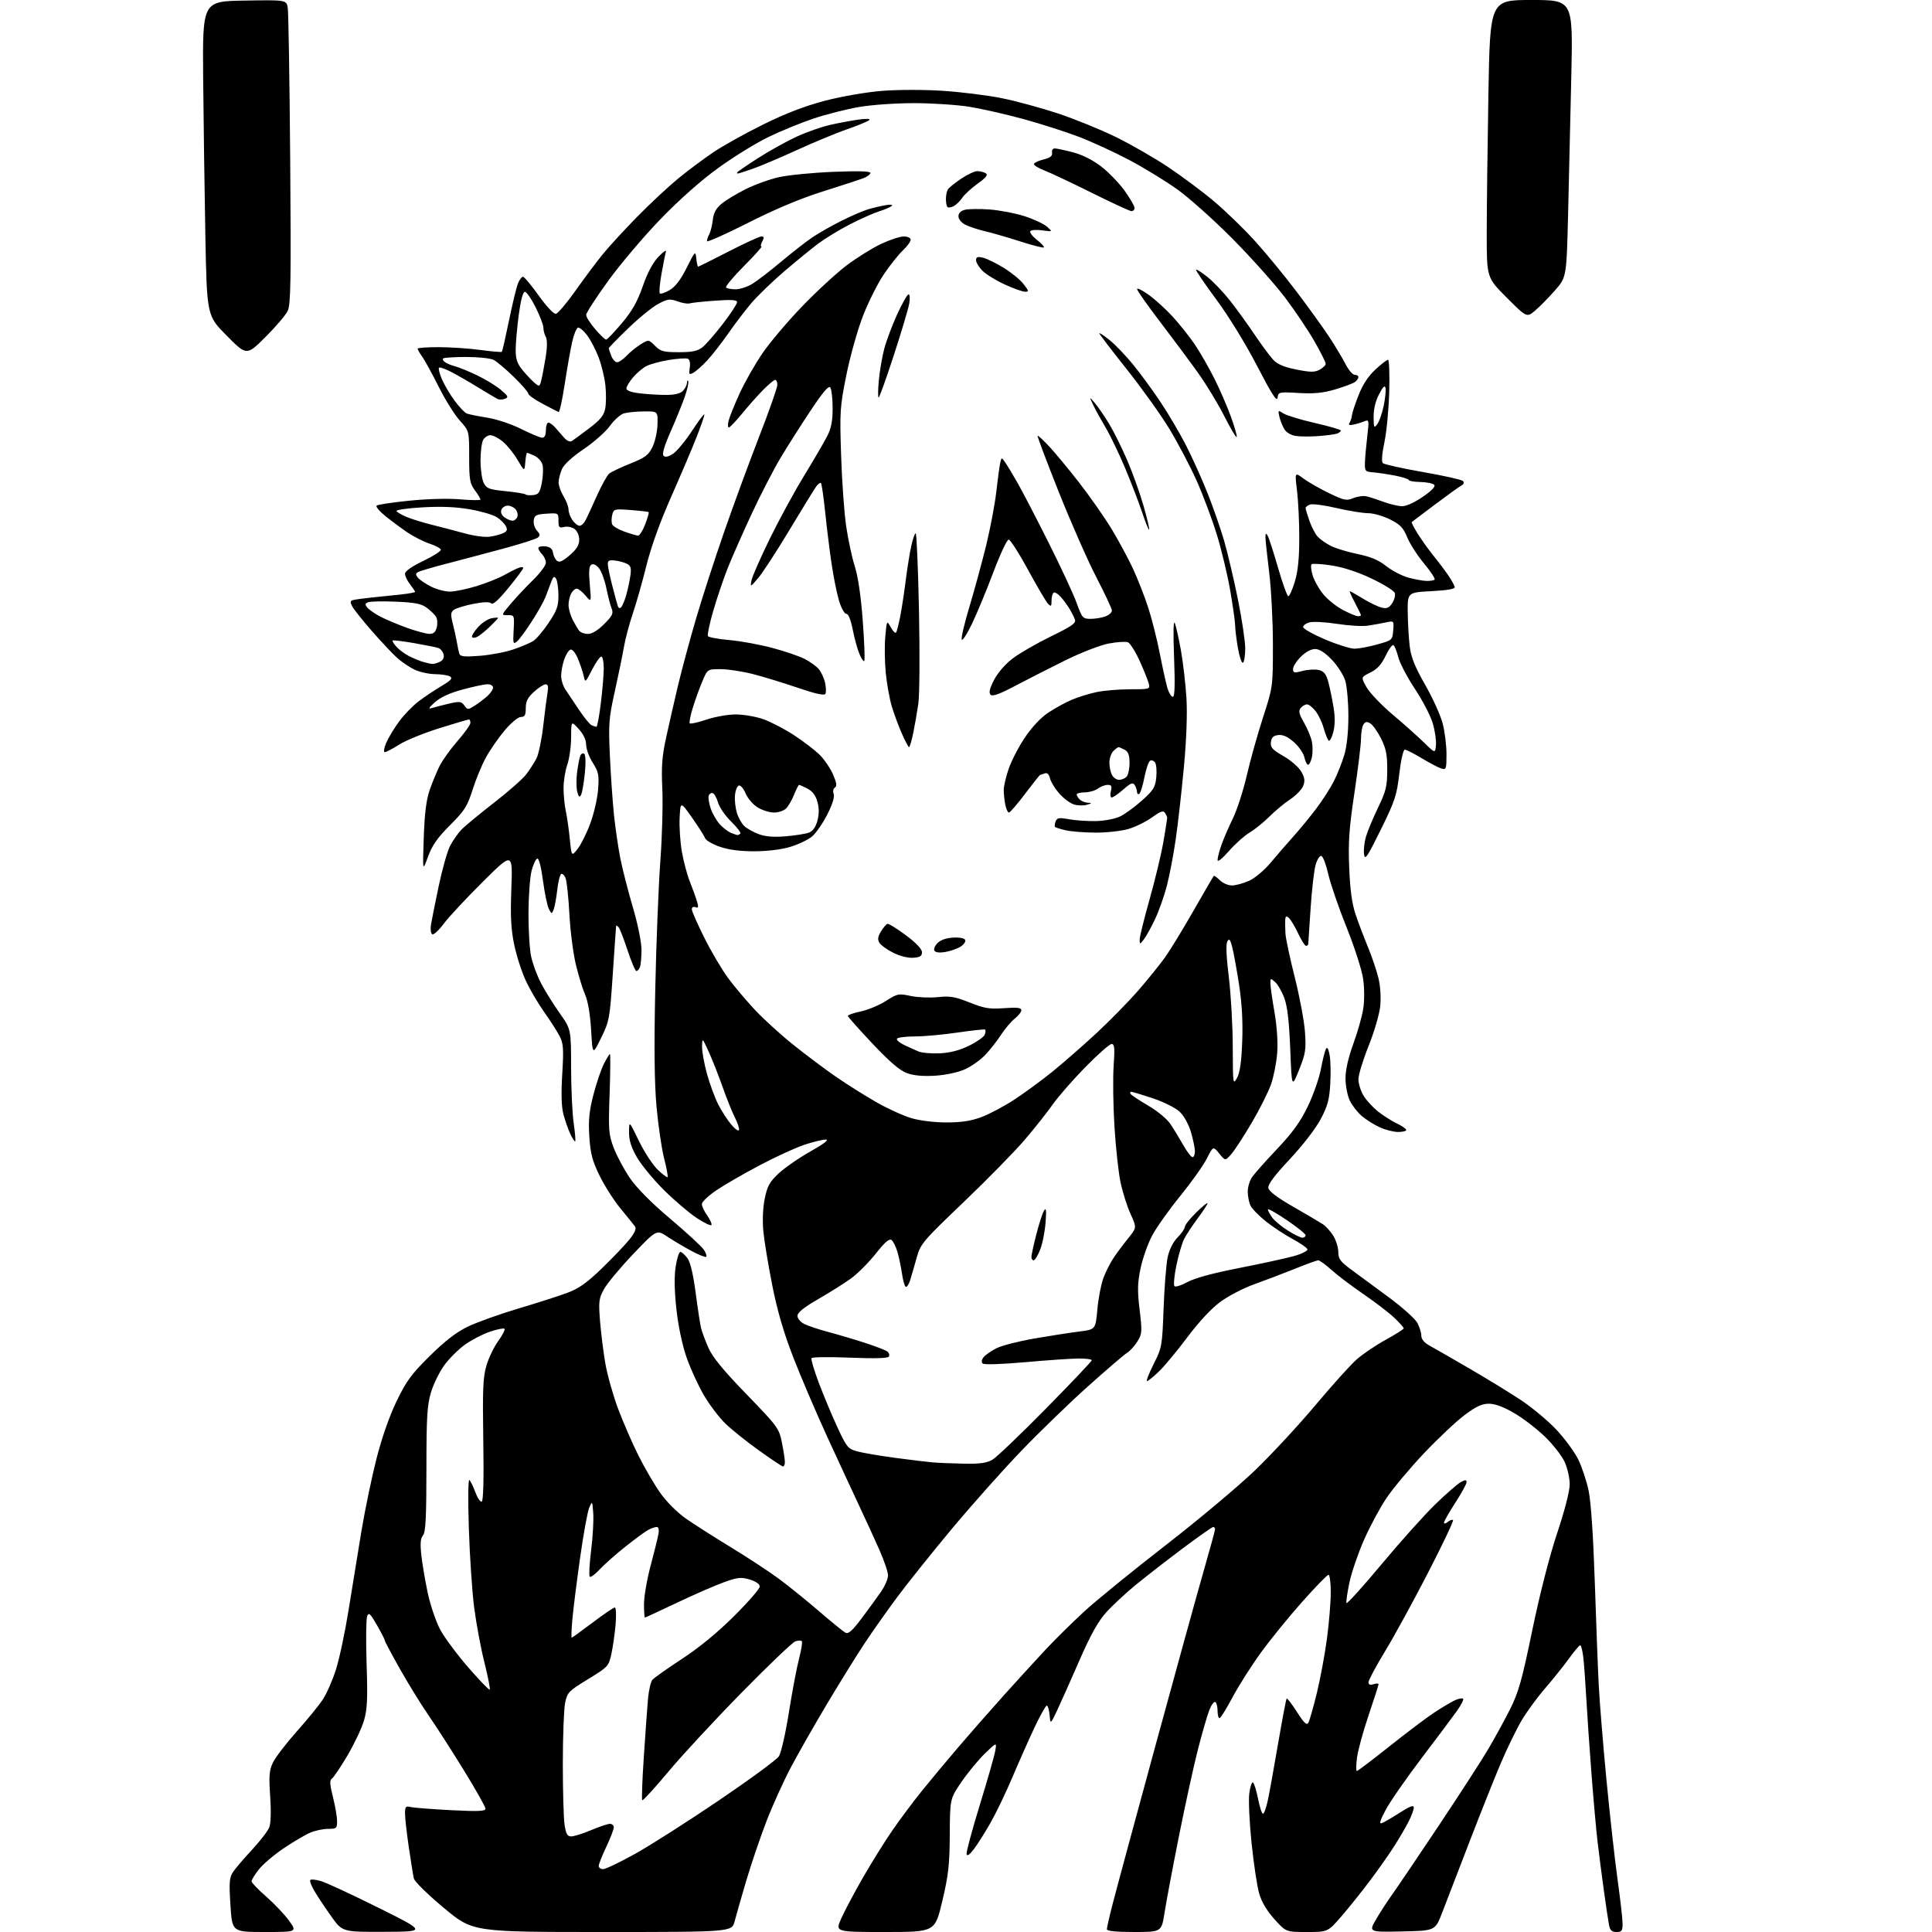 <?xml version="1.0" encoding="UTF-8" standalone="no"?>
<svg 
  version="1.1" 
  xmlns="http://www.w3.org/2000/svg" 
  xmlns:xlink="http://www.w3.org/1999/xlink" 
  xmlns:svg="http://www.w3.org/2000/svg"
  xmlns:rdf="http://www.w3.org/1999/02/22-rdf-syntax-ns#"
  xmlns:cc="http://creativecommons.org/ns#"
  xmlns:dc="http://purl.org/dc/elements/1.1/"
  viewBox="0 0 768 768"
  width="768"
  height="768"
>
<style>svg {background-color: white; }</style>"
<path stroke="none" fill="black" fill-rule="evenodd" d="M105.21,768.00C92.29,768.00 92.29,768.00 91.61,757.38C91.03,748.36 91.17,746.38 92.59,744.21C93.51,742.81 96.92,738.81 100.16,735.33C103.40,731.85 106.51,727.80 107.06,726.34C107.67,724.75 107.80,719.83 107.40,714.02C106.85,705.93 107.02,703.75 108.49,700.66C109.46,698.62 113.68,693.10 117.87,688.39C122.07,683.68 126.75,677.95 128.28,675.66C129.81,673.37 132.19,667.95 133.56,663.61C134.93,659.27 137.18,648.69 138.55,640.11C139.92,631.52 142.20,617.52 143.61,609.00C145.03,600.48 147.73,587.42 149.62,580.00C151.78,571.52 154.77,562.97 157.65,557.00C161.54,548.95 163.56,546.20 170.87,538.99C176.94,533.00 181.43,529.54 186.00,527.34C189.57,525.62 198.57,522.40 206.00,520.18C213.43,517.97 222.20,515.16 225.50,513.93C230.12,512.21 233.30,509.95 239.35,504.10C243.67,499.92 248.58,494.76 250.27,492.64C252.36,490.01 253.05,488.37 252.42,487.53C251.92,486.84 249.32,483.63 246.66,480.39C243.99,477.15 240.23,471.24 238.29,467.25C235.42,461.31 234.69,458.50 234.26,451.73C233.86,445.24 234.21,441.67 235.91,435.12C237.10,430.54 238.96,425.03 240.06,422.89C241.15,420.75 242.23,419.00 242.46,419.00C242.69,419.00 242.63,426.09 242.33,434.75C241.81,449.36 241.93,450.92 243.99,456.34C245.21,459.55 248.10,464.95 250.42,468.34C253.10,472.26 258.93,478.14 266.46,484.50C272.97,490.00 278.96,495.52 279.78,496.78C280.61,498.03 281.04,499.30 280.74,499.59C280.45,499.89 277.80,498.84 274.85,497.26C271.91,495.68 267.59,493.12 265.26,491.57C261.02,488.75 261.02,488.75 251.76,498.45C246.67,503.79 241.45,510.04 240.17,512.33C238.06,516.12 237.91,517.27 238.51,525.00C238.88,529.67 239.82,537.26 240.61,541.86C241.40,546.45 243.67,554.55 245.65,559.86C247.63,565.16 251.27,573.55 253.74,578.50C256.21,583.45 260.16,590.21 262.51,593.53C264.97,597.00 269.27,601.29 272.64,603.65C275.86,605.90 283.90,611.02 290.50,615.04C297.10,619.06 305.65,624.67 309.50,627.51C313.35,630.35 320.55,636.16 325.50,640.42C330.45,644.68 335.20,648.55 336.05,649.01C337.24,649.66 338.76,648.32 342.55,643.27C345.27,639.64 348.74,634.88 350.25,632.69C351.76,630.49 353.00,627.60 353.00,626.26C353.00,624.92 351.47,620.38 349.60,616.16C347.73,611.95 344.20,604.23 341.74,599.00C339.28,593.77 333.58,581.47 329.07,571.66C324.56,561.84 318.41,547.48 315.40,539.73C311.58,529.91 309.04,521.23 307.01,511.07C305.42,503.06 303.81,493.32 303.44,489.44C303.04,485.11 303.25,480.08 304.00,476.44C305.01,471.49 305.93,469.83 309.52,466.46C311.90,464.23 317.58,460.29 322.17,457.71C327.71,454.57 329.74,453.00 328.22,453.00C326.96,453.00 323.14,453.93 319.72,455.07C316.30,456.21 308.32,459.87 302.00,463.21C295.68,466.54 287.91,471.03 284.75,473.17C281.59,475.32 279.00,477.78 279.00,478.63C279.00,479.49 279.94,481.50 281.08,483.11C282.22,484.72 283.01,486.43 282.83,486.93C282.65,487.42 280.02,486.19 277.00,484.20C273.98,482.21 268.08,477.19 263.90,473.04C259.72,468.89 254.89,463.02 253.16,460.00C250.89,456.03 250.03,453.25 250.05,450.00C250.08,445.50 250.08,445.50 253.96,453.50C256.10,457.90 259.45,463.04 261.41,464.93C263.37,466.82 265.16,468.17 265.38,467.93C265.61,467.69 264.98,464.33 263.99,460.45C263.00,456.58 261.65,447.35 260.98,439.95C260.14,430.56 259.98,416.55 260.47,393.50C260.85,375.35 261.76,352.40 262.48,342.50C263.21,332.60 263.57,319.55 263.28,313.50C262.86,304.66 263.17,300.63 264.84,293.00C265.98,287.77 268.07,278.59 269.50,272.59C270.92,266.59 274.10,254.77 276.57,246.32C279.03,237.88 284.15,222.09 287.93,211.24C291.71,200.38 297.99,183.29 301.90,173.26C305.80,163.22 309.00,154.11 309.00,153.01C309.00,151.90 308.62,151.00 308.16,151.00C307.69,151.00 305.55,152.78 303.41,154.95C301.26,157.12 297.48,161.37 295.00,164.40C292.52,167.43 290.15,169.92 289.73,169.95C289.31,169.98 289.26,168.76 289.63,167.25C290.00,165.74 292.00,160.80 294.07,156.27C296.15,151.74 300.25,144.56 303.18,140.30C306.10,136.03 313.19,127.68 318.92,121.74C324.64,115.79 332.61,108.46 336.62,105.44C340.62,102.43 346.74,98.62 350.20,96.98C353.67,95.34 357.74,94.00 359.25,94.00C360.85,94.00 362.00,94.55 362.00,95.31C362.00,96.04 360.60,97.95 358.89,99.56C357.17,101.18 353.79,105.42 351.37,109.00C348.95,112.58 345.22,120.00 343.08,125.50C340.93,131.00 337.96,141.57 336.46,149.00C333.89,161.75 333.78,163.53 334.35,181.00C334.68,191.18 335.59,203.85 336.36,209.16C337.14,214.47 338.69,221.67 339.80,225.16C341.10,229.22 342.24,237.02 342.97,246.87C343.59,255.32 343.86,262.47 343.56,262.77C343.27,263.06 342.39,261.78 341.61,259.90C340.83,258.03 339.64,253.69 338.97,250.25C338.20,246.33 337.24,244.00 336.41,244.00C335.67,244.00 334.38,241.67 333.51,238.75C332.65,235.86 331.31,229.22 330.55,224.00C329.78,218.78 328.64,209.56 328.01,203.52C327.38,197.47 326.63,192.30 326.35,192.02C326.07,191.73 325.22,192.34 324.47,193.37C323.72,194.40 318.92,202.20 313.80,210.71C308.69,219.22 303.08,227.83 301.35,229.84C298.25,233.45 298.21,233.46 298.72,230.75C299.00,229.23 302.26,221.81 305.96,214.25C309.65,206.69 315.84,195.32 319.71,189.00C323.58,182.68 327.70,175.61 328.87,173.29C330.43,170.21 331.00,167.26 330.98,162.29C330.98,158.56 330.58,154.88 330.09,154.12C329.45,153.11 327.37,155.51 322.29,163.12C318.48,168.83 313.08,177.32 310.29,182.00C307.49,186.68 302.27,196.80 298.69,204.50C295.10,212.20 290.84,221.88 289.21,226.00C287.59,230.12 285.04,237.66 283.56,242.73C282.08,247.81 281.11,252.37 281.41,252.85C281.71,253.34 285.56,254.05 289.96,254.44C294.36,254.82 302.02,256.22 306.99,257.55C311.95,258.88 317.69,260.82 319.75,261.88C321.81,262.93 324.33,264.70 325.34,265.82C326.35,266.94 327.53,269.42 327.96,271.33C328.39,273.23 328.45,275.28 328.08,275.86C327.65,276.57 323.95,275.74 317.16,273.41C311.51,271.48 303.47,269.02 299.29,267.95C295.10,266.88 289.33,266.00 286.46,266.00C281.25,266.00 281.25,266.00 279.23,270.75C278.12,273.36 276.41,278.08 275.43,281.24C274.45,284.39 273.90,287.23 274.20,287.54C274.51,287.85 277.50,287.18 280.85,286.05C284.20,284.92 289.44,284.00 292.49,284.00C295.55,284.00 300.47,284.85 303.43,285.89C306.39,286.93 311.89,289.80 315.66,292.26C319.42,294.72 324.03,298.26 325.89,300.12C327.75,301.98 330.13,305.49 331.18,307.92C332.58,311.20 332.77,312.53 331.89,313.07C331.22,313.48 331.01,314.58 331.40,315.60C331.84,316.75 330.92,319.72 328.86,323.77C327.09,327.27 324.37,331.19 322.83,332.49C321.29,333.79 317.43,335.64 314.26,336.61C310.75,337.68 305.18,338.38 300.00,338.40C294.33,338.42 289.73,337.83 286.18,336.61C283.25,335.61 280.59,334.05 280.26,333.15C279.93,332.24 277.60,328.58 275.08,325.01C270.50,318.52 270.50,318.52 270.17,325.01C269.98,328.58 270.38,334.65 271.04,338.50C271.71,342.35 273.14,347.75 274.24,350.50C275.33,353.25 276.61,356.78 277.07,358.34C277.75,360.63 277.63,361.07 276.46,360.62C275.62,360.30 275.00,360.65 275.00,361.44C275.00,362.20 277.24,367.30 279.99,372.78C282.73,378.27 286.95,385.42 289.35,388.69C291.76,391.96 296.56,397.66 300.01,401.35C303.47,405.05 310.39,411.35 315.40,415.36C320.40,419.37 328.10,425.13 332.50,428.16C336.90,431.19 344.13,435.73 348.56,438.25C352.99,440.77 359.22,443.59 362.41,444.52C365.75,445.49 371.64,446.20 376.35,446.19C382.23,446.18 386.09,445.58 390.21,444.03C393.35,442.85 399.20,439.74 403.21,437.11C407.22,434.49 413.98,429.54 418.22,426.11C422.47,422.68 430.41,415.74 435.86,410.69C441.31,405.64 448.88,397.90 452.68,393.50C456.48,389.10 461.20,383.25 463.16,380.50C465.12,377.75 470.21,369.43 474.45,362.00C478.70,354.57 482.32,348.35 482.50,348.17C482.69,347.98 483.77,348.77 484.92,349.92C486.06,351.06 488.24,351.99 489.75,351.98C491.26,351.97 494.34,351.12 496.59,350.10C498.87,349.06 502.63,345.90 505.09,342.95C507.52,340.04 511.56,335.37 514.07,332.58C516.59,329.79 520.69,324.80 523.18,321.50C525.68,318.20 528.86,313.25 530.25,310.50C531.64,307.75 533.50,303.06 534.39,300.07C535.40,296.66 536.00,290.92 536.00,284.68C536.00,279.21 535.45,272.90 534.78,270.65C534.10,268.41 531.71,264.64 529.45,262.29C526.68,259.39 524.50,258.00 522.75,258.00C521.18,258.00 518.93,259.22 517.08,261.08C515.38,262.77 514.00,264.96 514.00,265.94C514.00,267.52 514.44,267.60 517.81,266.71C519.91,266.15 522.82,265.99 524.27,266.35C526.33,266.87 527.18,267.95 528.05,271.17C528.66,273.45 529.59,277.96 530.11,281.20C530.75,285.20 530.71,288.38 529.96,291.17C529.35,293.41 528.51,294.86 528.10,294.38C527.68,293.89 526.81,291.65 526.17,289.39C525.53,287.12 524.07,284.08 522.93,282.64C521.79,281.19 520.27,280.00 519.55,280.00C518.83,280.00 517.71,280.65 517.05,281.44C516.09,282.59 516.35,283.76 518.33,287.19C519.69,289.56 521.11,292.96 521.48,294.75C521.85,296.54 521.86,299.35 521.50,301.00C521.14,302.65 520.46,304.00 520.00,304.00C519.54,304.00 518.87,302.67 518.51,301.04C518.15,299.41 516.27,296.69 514.33,294.99C511.90,292.85 509.98,291.98 508.15,292.19C506.16,292.42 505.43,293.13 505.21,295.02C504.96,297.13 505.76,298.02 510.16,300.54C513.04,302.18 516.22,304.93 517.22,306.64C518.64,309.06 518.82,310.34 518.05,312.37C517.50,313.80 515.18,316.22 512.88,317.74C510.58,319.26 506.85,322.35 504.60,324.61C502.34,326.87 498.82,329.72 496.76,330.93C494.71,332.15 491.00,335.47 488.51,338.31C485.84,341.36 484.00,342.81 484.00,341.86C484.00,340.97 484.69,338.28 485.54,335.88C486.39,333.47 488.44,328.70 490.11,325.29C491.77,321.87 494.24,314.22 495.61,308.29C496.97,302.35 499.86,292.00 502.04,285.28C506.00,273.05 506.00,273.05 506.00,256.24C506.00,246.99 505.33,234.04 504.51,227.46C503.69,220.88 503.03,214.60 503.04,213.50C503.06,211.88 503.23,211.78 503.94,213.00C504.42,213.83 506.28,219.56 508.06,225.75C509.84,231.94 511.67,237.00 512.12,237.00C512.57,237.00 513.74,234.41 514.70,231.25C515.94,227.20 516.47,222.10 516.48,214.00C516.49,207.68 516.09,199.16 515.59,195.08C514.68,187.65 514.68,187.65 518.09,190.19C519.97,191.59 524.53,194.20 528.23,195.99C534.31,198.94 535.26,199.14 537.97,198.01C539.63,197.32 542.00,197.01 543.24,197.30C544.48,197.59 547.51,198.58 549.98,199.49C552.44,200.40 555.71,201.18 557.25,201.23C558.94,201.27 562.21,199.81 565.57,197.50C569.25,194.96 570.76,193.36 570.09,192.69C569.54,192.14 567.05,191.65 564.55,191.60C562.05,191.54 560.00,191.19 560.00,190.82C560.00,190.45 557.64,189.67 554.75,189.10C551.86,188.53 547.92,187.94 546.00,187.78C542.70,187.52 542.50,187.30 542.58,184.00C542.63,182.07 543.04,177.39 543.49,173.58C544.27,167.01 544.21,166.71 542.41,167.46C541.36,167.90 539.42,168.49 538.10,168.77C536.33,169.16 535.91,168.96 536.49,168.01C536.93,167.30 537.34,166.00 537.41,165.11C537.48,164.23 538.65,160.65 540.02,157.16C541.68,152.91 543.89,149.54 546.73,146.91C549.05,144.76 551.32,143.00 551.77,143.00C552.22,143.00 552.43,148.74 552.24,155.75C552.04,162.76 551.18,171.80 550.32,175.83C549.36,180.34 549.12,183.52 549.69,184.09C550.20,184.60 557.34,186.19 565.56,187.63C573.78,189.06 580.95,190.66 581.50,191.18C582.16,191.80 581.92,192.45 580.80,193.09C579.86,193.61 575.13,197.02 570.30,200.65C565.46,204.28 561.36,207.38 561.18,207.53C561.00,207.68 562.07,209.77 563.56,212.16C565.05,214.54 567.88,218.50 569.86,220.95C571.84,223.39 574.49,226.92 575.76,228.78C577.02,230.65 578.16,232.70 578.28,233.34C578.43,234.13 575.46,234.66 569.00,235.00C559.50,235.50 559.50,235.50 559.60,243.50C559.65,247.90 560.02,254.03 560.41,257.13C560.93,261.29 562.53,265.25 566.54,272.25C569.52,277.47 572.64,284.37 573.48,287.58C574.32,290.79 575.00,296.28 575.00,299.78C575.00,305.81 574.89,306.10 572.87,305.46C571.70,305.09 568.21,303.26 565.12,301.39C562.03,299.53 559.02,298.00 558.43,298.00C557.83,298.00 556.88,302.15 556.24,307.58C555.23,316.21 554.51,318.41 548.87,329.83C543.41,340.89 542.56,342.12 542.22,339.52C542.00,337.88 542.36,334.73 543.01,332.52C543.66,330.31 545.83,325.12 547.82,321.00C550.97,314.45 551.43,312.55 551.45,306.00C551.46,299.99 550.97,297.52 548.98,293.56C547.62,290.84 545.70,288.14 544.72,287.56C543.37,286.76 542.71,286.86 541.99,288.00C541.46,288.82 541.02,291.38 541.02,293.67C541.01,295.96 539.83,305.63 538.41,315.17C536.28,329.36 535.91,334.77 536.33,345.00C536.69,353.79 537.44,359.28 538.87,363.50C539.98,366.80 542.20,372.65 543.79,376.50C545.38,380.35 547.26,385.92 547.97,388.87C548.74,392.08 549.01,396.59 548.65,400.04C548.32,403.23 546.24,410.33 544.02,415.82C541.81,421.31 540.00,427.26 540.00,429.03C540.00,430.81 540.93,433.76 542.06,435.59C543.19,437.43 545.79,440.25 547.84,441.88C549.89,443.50 553.24,445.62 555.28,446.60C557.33,447.57 559.00,448.74 559.00,449.19C559.00,449.63 557.54,449.99 555.75,449.98C553.96,449.97 550.70,449.14 548.50,448.13C546.30,447.13 543.09,445.12 541.37,443.67C539.65,442.21 537.48,439.42 536.55,437.46C535.62,435.50 534.86,431.55 534.86,428.67C534.86,425.33 535.97,420.41 537.95,414.97C539.65,410.31 541.44,404.02 541.91,401.00C542.41,397.85 542.39,392.80 541.88,389.17C541.38,385.63 538.48,376.59 535.30,368.67C532.17,360.88 528.90,351.38 528.03,347.58C527.17,343.77 525.94,340.48 525.29,340.26C524.65,340.05 523.63,341.58 523.00,343.69C522.39,345.78 521.48,353.57 520.99,361.00C520.50,368.43 520.08,374.84 520.05,375.25C520.02,375.66 519.63,376.00 519.17,376.00C518.71,376.00 517.28,373.74 515.99,370.97C514.69,368.20 513.04,365.45 512.31,364.85C511.31,364.01 510.98,364.20 510.90,365.63C510.84,366.66 510.88,369.07 510.98,371.00C511.07,372.93 512.74,380.80 514.69,388.50C516.63,396.20 518.46,406.00 518.75,410.28C519.23,417.25 518.99,418.82 516.40,425.28C513.50,432.49 513.50,432.49 512.89,416.99C512.46,406.23 511.76,400.08 510.58,396.85C509.64,394.29 508.01,391.41 506.94,390.45C505.08,388.76 505.00,388.78 505.00,390.84C505.00,392.03 505.72,397.16 506.61,402.25C507.60,407.92 508.02,414.21 507.71,418.50C507.42,422.35 506.31,428.01 505.24,431.07C504.16,434.13 500.70,441.01 497.56,446.36C494.41,451.70 490.77,457.30 489.45,458.79C487.07,461.50 487.07,461.50 484.66,458.54C482.25,455.57 482.25,455.57 479.72,460.57C478.32,463.32 473.57,470.01 469.15,475.44C464.73,480.87 459.71,487.94 458.00,491.14C456.30,494.35 454.23,500.20 453.40,504.15C452.17,510.05 452.10,513.00 453.02,520.68C454.06,529.41 454.00,530.26 452.13,533.27C451.02,535.05 449.16,537.08 448.00,537.79C446.84,538.50 439.91,544.44 432.60,550.99C425.28,557.53 413.35,569.08 406.07,576.65C398.79,584.22 386.44,598.09 378.61,607.46C370.79,616.83 360.96,629.10 356.78,634.71C352.60,640.33 346.58,648.87 343.40,653.70C340.22,658.52 333.59,669.23 328.66,677.49C323.74,685.74 317.32,697.00 314.41,702.50C311.49,708.00 307.11,717.67 304.67,724.00C302.23,730.33 298.64,740.90 296.68,747.50C294.73,754.10 292.64,761.41 292.03,763.75C290.92,768.00 290.92,768.00 239.43,768.00C187.94,768.00 187.94,768.00 176.48,758.46C170.06,753.12 164.79,747.95 164.51,746.71C164.22,745.49 163.32,739.89 162.50,734.26C161.67,728.62 161.00,722.61 161.00,720.90C161.00,718.17 161.28,717.85 163.25,718.32C164.49,718.62 171.69,719.18 179.25,719.57C190.15,720.12 193.00,720.00 193.00,718.98C193.00,718.28 189.09,711.35 184.32,703.60C179.54,695.84 173.29,686.12 170.44,682.00C167.58,677.88 162.49,669.63 159.12,663.68C155.75,657.72 153.00,652.55 152.99,652.18C152.99,651.80 151.57,649.03 149.84,646.01C147.14,641.30 146.58,640.81 145.93,642.51C145.52,643.61 145.43,652.15 145.73,661.50C146.19,675.45 146.00,679.49 144.67,684.00C143.78,687.02 140.81,693.28 138.08,697.91C135.34,702.53 132.57,706.65 131.91,707.06C130.99,707.63 131.09,709.34 132.35,714.36C133.26,717.96 134.00,722.28 134.00,723.96C134.00,726.77 133.74,727.00 130.47,727.00C128.53,727.00 125.35,727.66 123.42,728.47C121.48,729.28 116.75,732.05 112.91,734.63C109.06,737.21 104.58,741.01 102.95,743.06C101.33,745.11 100.00,747.25 100.00,747.83C100.00,748.40 102.63,751.15 105.84,753.94C109.04,756.73 113.12,761.04 114.90,763.51C118.12,768.00 118.12,768.00 105.21,768.00zM152.80,767.93C136.10,768.00 136.10,768.00 131.65,761.75C129.21,758.31 126.20,753.79 124.98,751.71C123.75,749.62 123.03,747.64 123.37,747.30C123.71,746.96 125.68,747.19 127.74,747.81C129.81,748.43 140.05,753.19 150.50,758.39C169.50,767.85 169.50,767.85 152.80,767.93zM351.85,768.00C332.03,768.00 332.03,768.00 334.38,762.68C335.67,759.76 339.55,752.45 343.00,746.43C346.45,740.42 351.76,731.90 354.81,727.50C357.85,723.10 363.06,716.12 366.39,712.00C369.71,707.88 376.27,700.00 380.97,694.50C385.66,689.01 393.96,679.56 399.41,673.50C404.86,667.45 412.27,659.35 415.87,655.50C419.47,651.65 426.26,644.96 430.96,640.62C435.66,636.29 450.30,624.38 463.50,614.14C476.70,603.91 492.84,590.36 499.37,584.02C505.90,577.68 516.57,566.14 523.09,558.36C529.61,550.58 536.92,542.48 539.34,540.35C541.75,538.23 546.94,534.72 550.87,532.57C554.79,530.42 558.00,528.38 558.00,528.03C558.00,527.69 556.31,525.80 554.25,523.83C552.19,521.87 546.67,517.64 542.00,514.44C537.33,511.24 531.60,506.91 529.27,504.81C526.95,502.71 524.59,501.00 524.03,501.00C523.48,501.00 519.31,502.51 514.76,504.35C510.22,506.19 502.99,508.94 498.69,510.47C494.40,511.99 488.30,515.15 485.13,517.49C481.56,520.11 476.58,525.44 472.07,531.47C468.06,536.83 462.98,542.97 460.77,545.11C458.56,547.25 456.40,549.00 455.97,549.00C455.54,549.00 456.71,545.96 458.58,542.25C461.90,535.67 461.99,535.11 462.55,520.00C462.87,511.48 463.60,502.32 464.18,499.66C464.83,496.70 466.36,493.67 468.12,491.88C469.70,490.26 471.00,488.37 471.00,487.67C471.00,486.98 473.02,484.43 475.50,482.00C477.98,479.57 480.00,477.92 480.00,478.33C480.00,478.75 478.25,481.43 476.12,484.29C473.98,487.16 471.54,490.87 470.70,492.53C469.86,494.20 468.48,498.92 467.63,503.03C466.78,507.13 466.44,510.84 466.87,511.27C467.30,511.70 469.64,510.96 472.08,509.62C474.92,508.06 482.22,506.08 492.50,504.07C501.30,502.35 511.10,500.22 514.29,499.33C517.49,498.44 519.92,497.22 519.72,496.61C519.53,496.00 516.86,494.15 513.79,492.50C510.72,490.85 505.95,487.70 503.18,485.50C500.42,483.30 497.67,480.47 497.08,479.20C496.48,477.94 496.00,475.45 496.00,473.68C496.00,471.90 496.76,469.33 497.68,467.97C498.61,466.61 503.11,461.54 507.68,456.71C513.93,450.09 516.96,445.88 519.92,439.71C522.09,435.19 524.40,428.57 525.07,425.00C525.74,421.43 526.63,417.84 527.05,417.03C527.59,416.01 528.04,416.71 528.54,419.35C528.93,421.43 529.05,426.61 528.80,430.85C528.44,437.19 527.75,439.69 524.93,445.00C522.96,448.69 517.74,455.44 512.69,460.82C506.64,467.27 503.98,470.82 504.19,472.20C504.40,473.55 507.62,476.00 514.00,479.66C519.23,482.66 524.53,485.78 525.80,486.61C527.06,487.43 528.97,489.55 530.04,491.30C531.12,493.06 531.99,495.95 532.00,497.72C532.00,500.44 532.80,501.52 537.25,504.78C540.14,506.89 546.88,511.86 552.22,515.81C557.57,519.76 562.63,524.33 563.47,525.95C564.31,527.57 565.00,529.84 565.00,531.00C565.00,532.31 566.16,533.73 568.09,534.80C569.79,535.73 576.88,539.81 583.84,543.85C590.80,547.88 600.15,553.61 604.60,556.56C609.06,559.52 615.42,564.83 618.74,568.38C622.05,571.92 625.95,577.23 627.39,580.18C628.83,583.12 630.68,588.68 631.49,592.52C632.43,596.93 633.34,610.36 633.96,629.00C634.49,645.23 635.20,663.67 635.53,670.00C635.85,676.33 637.21,692.98 638.54,707.00C639.88,721.02 641.88,739.00 642.98,746.94C644.09,754.88 645.00,762.87 645.00,764.69C645.00,767.53 644.65,768.00 642.58,768.00C640.74,768.00 640.03,767.34 639.62,765.25C639.32,763.74 638.39,757.55 637.56,751.50C636.72,745.45 635.59,736.67 635.04,732.00C634.49,727.33 633.39,714.95 632.59,704.50C631.79,694.05 630.87,680.55 630.54,674.50C630.21,668.45 629.69,661.36 629.38,658.75C629.07,656.14 628.52,654.01 628.16,654.01C627.80,654.02 625.80,656.38 623.72,659.26C621.64,662.14 617.36,667.48 614.22,671.12C611.07,674.76 606.86,680.52 604.86,683.91C602.85,687.31 599.16,694.91 596.64,700.79C594.13,706.68 588.44,720.95 584.00,732.50C579.56,744.05 574.71,756.65 573.21,760.50C570.49,767.50 570.49,767.50 557.26,767.78C544.02,768.06 544.02,768.06 547.12,762.78C548.83,759.88 551.69,755.48 553.48,753.00C555.26,750.52 563.48,738.38 571.74,726.00C579.99,713.62 588.88,699.90 591.48,695.50C594.08,691.10 598.02,683.91 600.23,679.53C603.64,672.75 604.98,668.02 609.11,648.03C612.08,633.65 615.93,618.65 618.99,609.46C622.06,600.23 623.99,592.70 623.98,589.96C623.97,587.51 623.07,583.54 621.98,581.15C620.90,578.76 617.39,574.26 614.19,571.15C610.99,568.04 605.49,563.81 601.96,561.75C597.70,559.26 594.31,558.00 591.87,558.00C589.06,558.00 586.77,559.08 582.11,562.58C578.76,565.09 571.49,571.96 565.94,577.83C560.39,583.70 553.73,591.66 551.14,595.52C548.54,599.38 544.50,606.91 542.16,612.25C539.82,617.60 537.23,625.18 536.41,629.11C535.59,633.04 535.06,636.69 535.24,637.21C535.41,637.74 541.68,630.82 549.17,621.84C556.66,612.85 566.32,602.08 570.64,597.90C574.96,593.73 579.51,589.77 580.75,589.12C582.53,588.18 583.00,588.20 582.98,589.21C582.97,589.92 580.94,593.61 578.48,597.41C576.02,601.22 574.00,604.76 574.00,605.29C574.00,605.81 574.69,605.68 575.52,604.98C576.36,604.28 577.30,603.97 577.60,604.27C577.91,604.58 573.45,613.98 567.68,625.16C561.92,636.35 554.23,650.40 550.60,656.38C546.97,662.36 544.00,667.90 544.00,668.70C544.00,669.68 544.63,669.93 546.00,669.50C547.10,669.15 548.00,669.15 548.00,669.50C548.00,669.84 546.22,675.39 544.05,681.81C541.87,688.24 539.79,695.86 539.42,698.75C539.05,701.64 539.03,704.00 539.38,704.00C539.73,704.00 545.52,699.61 552.26,694.25C558.99,688.89 567.02,682.83 570.10,680.80C573.17,678.76 576.89,676.55 578.35,675.89C579.81,675.22 581.27,674.94 581.60,675.27C581.93,675.59 580.80,677.80 579.11,680.18C577.41,682.56 571.07,691.02 565.02,699.00C558.96,706.98 552.59,716.16 550.86,719.41C548.51,723.83 548.12,725.17 549.35,724.70C550.26,724.35 553.47,722.48 556.50,720.54C560.56,717.94 562.00,717.42 562.00,718.55C562.00,719.39 561.08,721.89 559.95,724.10C558.82,726.31 556.27,730.68 554.28,733.81C552.29,736.94 547.96,743.10 544.66,747.50C541.36,751.90 536.22,758.31 533.25,761.75C527.83,768.00 527.83,768.00 519.51,768.00C511.19,768.00 511.19,768.00 506.59,762.89C503.56,759.52 501.49,756.01 500.52,752.64C499.71,749.81 498.36,740.80 497.51,732.62C496.66,724.43 496.26,715.55 496.61,712.89C496.96,710.22 497.63,708.27 498.08,708.55C498.54,708.83 499.44,711.75 500.09,715.03C500.73,718.31 501.61,721.00 502.05,721.00C502.48,721.00 503.34,718.64 503.96,715.75C504.58,712.86 506.43,702.65 508.07,693.05C509.72,683.46 511.24,675.42 511.47,675.20C511.70,674.97 513.54,677.37 515.57,680.54C518.46,685.06 519.44,685.97 520.12,684.76C520.59,683.91 522.11,678.55 523.50,672.86C524.88,667.16 526.69,657.41 527.51,651.20C528.33,644.98 529.00,636.77 529.00,632.95C529.00,629.13 528.60,626.00 528.10,626.00C527.61,626.00 522.90,630.84 517.64,636.75C512.38,642.66 504.98,651.77 501.19,657.00C497.40,662.23 492.33,670.21 489.92,674.75C487.51,679.29 485.19,683.00 484.77,683.00C484.35,683.00 484.00,681.68 484.00,680.06C484.00,678.44 483.60,676.87 483.11,676.57C482.61,676.26 481.55,677.70 480.73,679.76C479.92,681.82 477.87,688.90 476.18,695.50C474.49,702.10 471.09,717.62 468.63,730.00C466.16,742.38 463.60,755.99 462.94,760.25C461.73,768.00 461.73,768.00 450.86,768.00C443.73,768.00 440.00,767.63 440.00,766.92C440.00,766.32 440.93,762.16 442.08,757.67C443.22,753.17 450.90,724.75 459.15,694.50C467.40,664.25 476.14,632.59 478.57,624.15C481.01,615.71 483.00,608.40 483.00,607.90C483.00,607.41 482.66,607.00 482.25,607.00C481.84,607.01 476.44,610.80 470.26,615.43C464.08,620.06 455.70,626.57 451.64,629.88C447.58,633.20 442.23,638.17 439.75,640.93C436.46,644.60 433.55,649.82 429.00,660.23C425.58,668.08 421.61,676.98 420.18,680.00C417.58,685.50 417.58,685.50 417.23,681.75C417.04,679.69 416.53,678.00 416.11,678.00C415.68,678.00 413.48,681.94 411.21,686.75C408.95,691.56 405.02,700.41 402.48,706.40C399.94,712.40 396.06,720.50 393.85,724.40C391.64,728.31 388.64,733.07 387.18,734.99C385.40,737.34 384.43,738.00 384.24,736.99C384.08,736.17 386.43,727.43 389.46,717.57C392.50,707.71 395.26,698.04 395.61,696.07C396.24,692.50 396.24,692.50 391.56,697.00C388.99,699.48 384.81,704.54 382.26,708.26C377.63,715.02 377.63,715.02 377.55,729.26C377.48,741.31 377.02,745.39 374.57,755.75C371.66,768.00 371.66,768.00 351.85,768.00zM239.77,743.00C240.75,743.00 246.44,740.28 252.42,736.95C258.41,733.62 273.37,724.09 285.66,715.76C297.96,707.43 308.74,699.52 309.62,698.17C310.50,696.83 312.30,688.93 313.61,680.62C314.93,672.30 316.75,662.68 317.66,659.24C318.56,655.79 319.04,652.71 318.73,652.39C318.41,652.08 317.27,652.10 316.19,652.44C315.11,652.78 305.51,661.94 294.86,672.79C284.21,683.64 271.06,697.83 265.64,704.32C260.22,710.81 255.57,715.90 255.30,715.63C255.03,715.36 255.31,707.57 255.93,698.32C256.54,689.07 257.29,678.73 257.59,675.35C257.89,671.96 258.67,668.55 259.32,667.77C259.97,666.99 265.23,663.27 271.00,659.50C277.80,655.07 285.11,649.08 291.75,642.48C297.39,636.88 302.00,631.58 302.00,630.69C302.00,629.68 300.52,628.64 298.04,627.89C294.57,626.86 293.28,626.99 287.79,628.96C284.33,630.20 275.92,633.87 269.11,637.11C262.29,640.35 256.55,643.00 256.36,643.00C256.16,643.00 256.00,640.57 256.00,637.61C256.00,634.64 257.19,627.78 258.64,622.36C260.09,616.94 261.49,611.26 261.75,609.75C262.05,608.04 261.78,607.00 261.05,607.00C260.40,607.00 258.89,607.52 257.68,608.16C256.48,608.80 252.35,611.83 248.50,614.90C244.65,617.96 240.06,622.03 238.30,623.95C236.54,625.86 234.79,627.13 234.43,626.76C234.06,626.40 234.31,621.69 234.98,616.30C235.65,610.91 236.03,604.25 235.82,601.50C235.46,596.60 235.43,596.56 234.23,599.31C233.56,600.85 231.92,609.85 230.59,619.31C229.25,628.76 227.88,639.76 227.52,643.75C227.17,647.74 227.05,651.00 227.26,651.00C227.46,651.00 231.20,648.30 235.57,645.00C239.93,641.71 243.90,639.01 244.40,639.00C244.89,639.00 245.03,642.01 244.71,645.75C244.39,649.46 243.63,654.75 243.03,657.50C241.97,662.36 241.70,662.64 233.75,667.50C225.97,672.25 225.51,672.73 224.64,677.00C224.14,679.48 223.73,690.32 223.73,701.09C223.73,711.87 224.04,722.78 224.42,725.34C224.98,729.07 225.51,730.00 227.09,730.00C228.17,730.00 231.73,728.88 235.00,727.50C238.27,726.12 241.63,725.00 242.47,725.00C243.31,725.00 244.00,725.63 244.00,726.41C244.00,727.19 242.65,730.67 241.00,734.16C239.35,737.65 238.00,741.06 238.00,741.75C238.00,742.44 238.80,743.00 239.77,743.00zM194.68,671.65C194.94,671.39 193.98,666.51 192.55,660.80C191.12,655.10 189.29,645.27 188.48,638.96C187.68,632.66 186.72,618.50 186.37,607.50C186.00,596.15 186.10,587.85 186.59,588.32C187.07,588.77 188.15,590.98 188.98,593.24C189.82,595.50 190.95,597.16 191.50,596.92C192.14,596.65 192.36,587.91 192.11,572.47C191.80,552.52 192.00,547.50 193.34,542.91C194.22,539.86 196.34,535.45 198.05,533.09C199.75,530.74 200.88,528.54 200.54,528.21C200.21,527.88 197.57,528.41 194.68,529.39C191.79,530.38 187.31,532.72 184.72,534.60C182.13,536.47 178.46,540.15 176.57,542.76C174.67,545.37 172.31,550.20 171.32,553.50C169.79,558.58 169.51,563.29 169.51,584.09C169.50,603.27 169.20,609.05 168.15,610.32C167.15,611.52 166.98,613.59 167.49,618.22C167.86,621.68 169.02,628.46 170.05,633.30C171.09,638.13 173.31,644.66 174.99,647.80C176.67,650.93 181.69,657.69 186.13,662.81C190.57,667.93 194.42,671.91 194.68,671.65zM311.25,582.95C310.84,582.92 306.50,580.03 301.62,576.52C296.73,573.02 290.73,568.21 288.29,565.83C285.84,563.45 282.03,558.41 279.80,554.62C277.58,550.84 274.49,544.09 272.93,539.62C271.21,534.68 269.63,527.20 268.89,520.50C268.08,513.17 267.98,507.50 268.59,503.50C269.09,500.20 269.95,497.57 270.50,497.64C271.05,497.72 272.30,498.85 273.27,500.16C274.41,501.69 275.56,506.51 276.53,513.87C277.35,520.12 278.31,526.41 278.66,527.86C279.01,529.31 280.32,532.85 281.58,535.72C283.23,539.49 287.42,544.60 296.75,554.24C309.18,567.08 309.67,567.75 310.82,573.44C311.47,576.68 312.00,580.16 312.00,581.17C312.00,582.18 311.66,582.98 311.25,582.95zM383.02,581.83C389.55,581.96 392.23,581.59 394.52,580.25C396.16,579.29 405.71,570.16 415.75,559.97C425.79,549.77 434.00,541.11 434.00,540.72C434.00,540.32 431.64,540.01 428.75,540.03C425.86,540.05 416.30,540.70 407.51,541.49C397.85,542.35 391.15,542.55 390.60,542.00C390.05,541.45 390.22,540.44 391.03,539.47C391.76,538.58 394.04,537.00 396.10,535.95C398.15,534.90 404.93,533.16 411.16,532.08C417.40,531.00 425.43,529.75 429.00,529.31C435.50,528.50 435.50,528.50 436.22,520.50C436.61,516.10 437.70,510.48 438.63,508.00C439.56,505.52 441.39,501.93 442.68,500.00C443.97,498.07 446.57,494.59 448.46,492.25C451.89,487.99 451.89,487.99 449.41,482.57C448.04,479.59 446.25,473.91 445.42,469.93C444.59,465.96 443.50,455.91 443.00,447.60C442.49,439.30 442.36,428.56 442.69,423.75C443.19,416.57 443.04,415.00 441.88,415.00C441.10,415.00 436.38,419.16 431.39,424.25C426.41,429.34 420.61,435.98 418.50,439.00C416.40,442.02 411.41,448.32 407.42,453.00C403.43,457.68 392.48,468.85 383.09,477.83C366.83,493.37 365.93,494.43 364.43,499.83C363.56,502.95 362.40,506.97 361.84,508.76C361.29,510.55 360.48,511.79 360.03,511.52C359.59,511.25 358.92,508.88 358.55,506.26C358.17,503.64 357.37,499.81 356.77,497.74C356.17,495.67 355.12,493.52 354.45,492.96C353.55,492.21 351.86,493.65 348.07,498.42C345.23,501.98 340.79,506.41 338.21,508.27C335.62,510.13 329.79,513.80 325.25,516.42C319.54,519.72 317.00,521.77 317.00,523.07C317.00,524.12 318.21,525.55 319.75,526.32C321.26,527.07 325.43,528.46 329.00,529.41C332.57,530.35 339.10,532.28 343.50,533.70C347.90,535.11 352.06,536.71 352.74,537.25C353.42,537.79 353.69,538.69 353.34,539.26C352.91,539.95 347.67,540.09 337.88,539.69C329.73,539.36 322.85,539.44 322.58,539.87C322.31,540.31 323.62,544.73 325.49,549.69C327.36,554.66 330.67,562.58 332.85,567.29C336.52,575.24 337.08,575.93 340.65,576.92C342.77,577.51 349.45,578.65 355.50,579.47C361.55,580.28 368.30,581.11 370.50,581.30C372.70,581.50 378.33,581.74 383.02,581.83zM410.89,501.00C410.40,501.00 410.00,500.40 410.00,499.66C410.00,498.92 410.88,494.86 411.97,490.63C413.05,486.40 414.43,482.17 415.03,481.22C415.87,479.91 416.01,481.08 415.62,486.10C415.33,489.73 414.36,494.57 413.44,496.85C412.53,499.13 411.38,501.00 410.89,501.00zM517.70,492.00C518.41,492.00 519.00,491.56 519.00,491.03C519.00,490.50 515.62,487.78 511.50,485.00C507.38,482.22 504.00,480.30 504.00,480.75C504.00,481.19 504.73,482.60 505.63,483.88C506.53,485.16 509.31,487.51 511.83,489.10C514.34,490.70 516.98,492.00 517.70,492.00zM474.04,460.00C474.57,460.00 475.00,458.96 475.00,457.68C475.00,456.41 474.28,452.95 473.41,449.99C472.46,446.81 470.62,443.51 468.88,441.89C467.26,440.37 462.48,437.99 458.22,436.57C453.97,435.16 450.13,434.00 449.69,434.00C449.24,434.00 449.12,434.38 449.41,434.85C449.69,435.31 452.86,437.41 456.43,439.50C460.17,441.69 463.95,444.83 465.32,446.90C466.64,448.88 468.92,452.64 470.40,455.25C471.88,457.86 473.52,460.00 474.04,460.00zM228.65,453.69C228.44,453.90 227.57,452.59 226.72,450.79C225.87,448.98 224.65,445.49 223.99,443.03C223.18,439.99 223.03,434.84 223.50,426.93C224.11,416.92 223.96,414.82 222.46,411.90C221.50,410.03 218.76,405.75 216.37,402.39C213.98,399.03 210.68,393.41 209.04,389.89C207.40,386.38 205.31,379.90 204.40,375.50C203.11,369.29 202.86,364.27 203.27,353.11C203.80,338.73 203.80,338.73 191.84,350.61C185.26,357.15 178.29,364.64 176.35,367.25C174.41,369.87 172.37,371.73 171.82,371.39C171.26,371.04 171.03,369.35 171.31,367.63C171.59,365.91 172.97,358.98 174.39,352.24C175.81,345.49 177.85,338.29 178.92,336.24C179.99,334.18 181.99,331.32 183.36,329.87C184.73,328.43 190.54,323.62 196.26,319.19C201.98,314.75 207.80,309.64 209.18,307.81C210.57,305.99 212.40,303.14 213.26,301.48C214.11,299.82 215.33,293.97 215.95,288.48C216.58,282.99 217.35,277.04 217.66,275.25C218.07,272.89 217.85,272.01 216.86,272.03C216.11,272.05 214.04,273.39 212.25,275.02C209.76,277.28 209.00,278.79 209.00,281.49C209.00,284.29 208.61,285.00 207.08,285.00C205.99,285.00 203.22,287.28 200.70,290.25C198.25,293.14 194.89,297.98 193.22,301.00C191.55,304.02 189.14,309.86 187.85,313.96C185.78,320.51 184.70,322.22 178.89,328.03C173.84,333.08 171.78,336.05 170.13,340.57C167.98,346.50 167.98,346.50 168.45,333.00C168.78,323.26 169.45,317.96 170.83,313.95C171.89,310.90 173.70,306.55 174.85,304.29C176.01,302.02 179.22,297.58 181.98,294.43C184.74,291.27 187.00,288.08 187.00,287.34C187.00,286.60 186.73,286.00 186.39,286.00C186.05,286.00 180.75,287.57 174.60,289.49C168.46,291.41 161.29,294.33 158.68,295.99C156.07,297.65 153.49,299.00 152.95,299.00C152.41,299.00 152.65,297.38 153.48,295.39C154.31,293.41 156.62,289.56 158.61,286.85C160.60,284.13 164.16,280.47 166.51,278.71C168.86,276.94 172.93,274.23 175.56,272.67C179.24,270.49 180.02,269.63 178.93,268.93C178.14,268.44 175.47,268.01 173.00,267.99C170.53,267.97 166.86,267.17 164.85,266.22C162.84,265.28 159.69,263.15 157.85,261.50C156.01,259.85 151.51,255.06 147.85,250.87C144.19,246.67 140.68,242.28 140.05,241.10C139.17,239.45 139.20,238.88 140.21,238.57C140.92,238.35 144.20,237.89 147.50,237.55C150.80,237.21 156.09,236.66 159.25,236.33C162.41,235.99 165.00,235.52 165.00,235.27C165.00,235.02 164.10,233.67 163.00,232.27C161.90,230.87 161.00,228.99 161.00,228.09C161.00,227.05 163.62,225.20 168.25,222.98C172.24,221.07 175.39,219.05 175.25,218.50C175.11,217.95 173.09,216.87 170.75,216.10C168.41,215.33 164.47,213.34 162.00,211.67C159.53,210.00 155.57,207.07 153.21,205.16C150.84,203.25 149.27,201.37 149.71,200.98C150.14,200.59 156.01,199.71 162.73,199.03C169.94,198.30 178.26,198.08 182.98,198.50C187.39,198.89 191.00,198.92 191.00,198.56C191.00,198.21 189.99,196.55 188.75,194.87C186.76,192.18 186.50,190.63 186.50,181.56C186.50,171.30 186.50,171.30 182.77,167.17C180.72,164.90 176.95,158.87 174.40,153.77C171.84,148.67 168.91,143.31 167.88,141.85C166.84,140.39 166.00,138.92 166.00,138.60C166.00,138.27 169.75,138.00 174.34,138.00C178.93,138.00 186.38,138.50 190.90,139.11C195.42,139.71 199.29,140.05 199.49,139.85C199.69,139.65 200.96,134.09 202.32,127.49C203.67,120.90 205.27,114.26 205.87,112.75C206.46,111.24 207.37,110.00 207.88,110.00C208.39,110.00 211.21,113.38 214.15,117.50C217.26,121.86 220.12,124.89 220.98,124.74C221.79,124.60 225.31,120.44 228.81,115.50C232.30,110.55 237.18,104.03 239.65,101.01C242.11,97.98 248.27,91.29 253.32,86.14C258.37,81.00 265.65,74.20 269.50,71.04C273.35,67.88 279.65,63.17 283.50,60.57C287.35,57.97 296.35,52.95 303.50,49.43C312.44,45.02 320.11,42.08 328.08,40.01C334.56,38.32 344.48,36.61 350.62,36.12C356.85,35.62 367.29,35.61 374.78,36.10C382.03,36.57 392.59,37.89 398.23,39.03C403.88,40.17 413.90,42.90 420.50,45.08C427.10,47.27 437.45,51.47 443.50,54.43C449.55,57.39 459.00,62.82 464.50,66.51C470.00,70.19 478.16,76.29 482.62,80.05C487.09,83.81 494.29,90.78 498.62,95.54C502.96,100.29 510.42,109.36 515.21,115.67C520.00,121.99 525.90,130.16 528.32,133.83C530.73,137.50 533.68,142.41 534.87,144.75C536.07,147.09 537.71,149.00 538.52,149.00C539.33,149.00 540.00,149.39 540.00,149.88C540.00,150.36 539.44,151.21 538.75,151.77C538.06,152.33 534.55,153.66 530.94,154.74C525.93,156.23 522.47,156.58 516.28,156.22C508.35,155.76 508.16,155.81 507.84,158.13C507.59,159.89 505.52,156.67 499.73,145.50C495.17,136.70 488.47,125.78 483.50,119.06C478.85,112.77 475.23,107.44 475.45,107.21C475.68,106.99 477.75,108.31 480.04,110.15C482.34,111.99 486.35,116.20 488.95,119.50C491.55,122.80 495.95,128.88 498.72,133.00C501.49,137.12 504.83,141.63 506.13,143.02C507.82,144.82 510.47,145.93 515.33,146.90C520.94,148.01 522.60,148.02 524.58,146.96C525.91,146.24 527.00,145.18 526.99,144.58C526.99,143.99 524.96,139.95 522.48,135.61C520.00,131.28 514.72,123.43 510.74,118.17C506.76,112.91 497.43,102.47 490.00,94.97C482.57,87.47 472.65,78.60 467.95,75.25C463.25,71.90 454.70,66.67 448.95,63.63C443.20,60.59 434.29,56.48 429.14,54.49C423.98,52.51 414.08,49.32 407.14,47.41C400.19,45.50 390.45,43.28 385.50,42.47C380.55,41.67 370.60,41.01 363.38,41.00C356.01,41.00 346.37,41.68 341.39,42.55C336.50,43.40 328.46,45.44 323.50,47.09C318.55,48.74 310.45,52.05 305.50,54.45C300.55,56.84 291.55,62.39 285.50,66.78C278.61,71.77 270.02,79.39 262.50,87.17C255.90,94.00 246.56,105.02 241.75,111.67C236.94,118.31 233.00,124.39 233.00,125.19C233.00,125.99 234.61,128.52 236.58,130.82C238.55,133.12 240.50,135.00 240.93,135.00C241.36,135.00 244.17,132.06 247.19,128.48C251.30,123.59 253.38,119.90 255.52,113.76C257.41,108.33 259.53,104.37 261.78,102.03C263.66,100.09 264.98,99.17 264.73,100.00C264.47,100.83 263.68,104.76 262.97,108.76C262.26,112.75 261.95,116.29 262.29,116.63C262.63,116.96 264.39,116.37 266.20,115.32C268.46,113.99 270.57,111.23 272.96,106.45C276.33,99.73 276.46,99.61 276.79,102.75C276.97,104.54 277.30,106.00 277.52,106.00C277.74,106.00 283.17,103.30 289.58,100.00C296.00,96.70 301.88,94.00 302.66,94.00C303.76,94.00 303.84,94.44 303.00,96.00C302.41,97.10 302.27,98.00 302.69,98.00C303.11,98.00 299.96,101.51 295.70,105.80C291.43,110.09 288.25,113.92 288.64,114.30C289.02,114.69 290.72,115.00 292.42,115.00C294.11,114.99 297.07,114.04 299.00,112.87C300.93,111.71 306.10,107.73 310.50,104.04C314.90,100.35 320.52,95.97 323.00,94.30C325.48,92.63 330.65,89.69 334.50,87.77C338.35,85.85 343.07,83.81 345.00,83.23C346.93,82.66 350.06,81.91 351.97,81.57C354.04,81.21 355.05,81.32 354.47,81.86C353.94,82.35 351.70,83.32 349.50,84.00C347.30,84.69 342.06,87.02 337.85,89.18C333.65,91.34 328.00,94.78 325.29,96.81C322.59,98.84 316.54,103.79 311.83,107.80C307.13,111.82 301.29,117.45 298.84,120.30C296.39,123.16 292.20,128.65 289.53,132.50C286.85,136.35 283.05,141.22 281.08,143.33C279.11,145.44 276.65,147.62 275.62,148.18C273.94,149.10 273.79,148.89 274.19,146.14C274.47,144.22 274.17,142.89 273.37,142.59C272.66,142.32 269.31,142.54 265.91,143.09C262.51,143.64 258.50,144.73 256.99,145.51C255.47,146.29 253.06,148.33 251.62,150.04C250.18,151.75 249.00,153.73 249.00,154.44C249.00,155.24 250.97,155.96 254.25,156.35C257.14,156.70 261.83,156.99 264.68,156.99C268.06,157.00 270.40,156.46 271.43,155.43C272.29,154.56 273.04,153.10 273.08,152.18C273.12,151.26 273.35,150.97 273.59,151.55C273.84,152.12 273.16,155.05 272.09,158.05C271.02,161.05 268.49,167.25 266.46,171.84C264.01,177.41 263.12,180.52 263.78,181.18C264.45,181.85 265.71,181.58 267.56,180.37C269.08,179.37 272.51,175.22 275.17,171.15C277.82,167.08 280.00,164.22 280.00,164.80C280.00,165.38 278.62,169.37 276.93,173.67C275.25,177.98 270.69,188.69 266.81,197.47C262.29,207.70 258.74,217.58 256.92,224.97C255.35,231.31 252.94,239.81 251.56,243.85C250.18,247.89 248.57,253.96 247.99,257.35C247.40,260.73 245.77,268.68 244.36,275.00C242.03,285.47 241.85,287.75 242.44,300.50C242.79,308.20 243.53,318.77 244.07,324.00C244.62,329.23 245.76,336.97 246.59,341.22C247.43,345.47 249.67,354.20 251.56,360.63C253.56,367.43 255.00,374.52 255.00,377.58C255.00,380.47 254.73,383.55 254.39,384.42C254.06,385.29 253.42,386.00 252.98,386.00C252.53,386.00 250.95,382.29 249.46,377.75C247.97,373.21 246.36,369.07 245.88,368.55C245.39,368.03 244.96,367.80 244.92,368.05C244.87,368.30 244.28,376.86 243.60,387.07C242.40,404.97 242.23,405.89 238.96,412.57C235.57,419.50 235.57,419.50 234.98,409.50C234.62,403.31 233.72,397.98 232.63,395.50C231.66,393.30 230.00,387.90 228.93,383.50C227.86,379.10 226.70,370.10 226.35,363.50C226.00,356.90 225.33,350.46 224.86,349.19C224.39,347.92 223.58,347.14 223.07,347.46C222.56,347.77 221.86,350.61 221.51,353.77C221.16,356.92 220.53,360.39 220.10,361.48C219.33,363.43 219.30,363.43 218.19,361.36C217.58,360.21 216.52,355.15 215.85,350.11C215.11,344.55 214.22,341.09 213.57,341.30C212.98,341.49 211.97,343.64 211.33,346.07C210.69,348.51 210.12,355.99 210.08,362.70C210.04,369.41 210.51,377.29 211.13,380.20C211.74,383.12 213.55,387.98 215.15,391.00C216.74,394.02 220.06,399.34 222.52,402.81C227.00,409.13 227.00,409.13 227.02,424.31C227.03,432.67 227.49,442.60 228.04,446.40C228.59,450.19 228.86,453.47 228.65,453.69zM293.76,449.21C293.96,448.63 293.24,446.43 292.17,444.32C291.10,442.22 288.87,436.68 287.22,432.00C285.56,427.32 283.07,421.02 281.69,418.00C279.16,412.50 279.16,412.50 279.08,416.02C279.04,417.96 279.91,422.83 281.03,426.86C282.14,430.88 284.14,436.32 285.47,438.95C286.80,441.57 289.13,445.19 290.65,446.99C292.17,448.80 293.57,449.80 293.76,449.21zM491.73,428.50C492.89,426.38 493.50,422.13 493.80,413.95C494.09,406.13 493.69,398.87 492.55,391.45C491.63,385.43 490.41,378.72 489.84,376.54C489.00,373.32 488.64,372.90 487.87,374.26C487.27,375.35 487.48,380.35 488.47,388.38C489.31,395.23 490.02,407.73 490.04,416.16C490.08,430.96 490.14,431.39 491.73,428.50zM371.67,427.61C366.87,427.90 363.18,427.56 360.50,426.58C357.68,425.55 353.63,422.07 346.78,414.81C341.43,409.14 337.04,404.20 337.03,403.83C337.01,403.47 339.35,402.66 342.22,402.05C345.09,401.43 349.58,399.55 352.19,397.88C356.71,394.98 357.20,394.88 361.96,395.90C364.72,396.49 369.58,396.70 372.77,396.37C377.64,395.86 379.65,396.20 385.42,398.50C391.27,400.85 393.28,401.18 399.14,400.76C404.34,400.39 406.00,400.58 406.00,401.56C406.00,402.27 404.82,403.78 403.39,404.91C401.95,406.04 399.53,408.89 398.01,411.23C396.49,413.58 393.67,417.19 391.73,419.26C389.80,421.33 386.10,423.95 383.52,425.09C380.78,426.31 375.86,427.35 371.67,427.61zM373.55,418.71C377.68,418.52 381.37,417.56 385.20,415.69C388.28,414.18 391.09,412.22 391.43,411.33C391.77,410.44 391.86,409.53 391.63,409.30C391.41,409.07 386.50,409.59 380.73,410.44C374.96,411.30 367.29,412.00 363.68,412.00C360.07,412.00 356.87,412.40 356.57,412.89C356.27,413.38 357.53,414.50 359.37,415.37C361.21,416.25 363.79,417.41 365.11,417.97C366.42,418.53 370.22,418.86 373.55,418.71zM363.00,380.73C360.95,380.87 357.66,380.04 355.07,378.73C352.63,377.51 350.16,375.72 349.58,374.76C348.79,373.46 348.95,372.33 350.18,370.29C351.10,368.78 352.25,367.42 352.74,367.25C353.24,367.09 356.54,369.11 360.07,371.75C364.19,374.82 366.50,377.26 366.50,378.52C366.50,380.07 365.74,380.55 363.00,380.73zM375.83,378.42C373.52,378.82 371.90,378.64 371.46,377.93C371.07,377.31 371.63,375.92 372.70,374.86C373.93,373.63 376.23,372.84 378.96,372.71C381.56,372.58 383.45,372.97 383.70,373.69C383.94,374.34 383.08,375.53 381.81,376.32C380.54,377.12 377.85,378.06 375.83,378.42zM454.65,373.50C453.08,375.47 453.06,375.47 453.03,373.54C453.01,372.45 454.79,365.25 456.97,357.54C459.15,349.82 461.63,339.50 462.47,334.62C463.31,329.73 463.99,325.46 463.98,325.12C463.98,324.78 463.58,323.89 463.11,323.15C462.44,322.09 461.35,322.46 457.97,324.91C455.60,326.62 451.41,328.69 448.65,329.51C445.90,330.33 440.01,330.99 435.57,330.98C431.13,330.96 425.78,330.55 423.67,330.06C421.56,329.57 419.64,328.97 419.40,328.73C419.15,328.49 419.25,327.51 419.62,326.55C420.19,325.07 420.96,324.94 424.89,325.66C427.43,326.12 432.23,326.45 435.56,326.39C438.94,326.33 443.18,325.53 445.17,324.59C447.13,323.66 451.09,320.78 453.97,318.20C458.53,314.10 459.26,312.92 459.64,309.00C459.89,306.52 459.67,303.88 459.16,303.12C458.64,302.36 457.74,302.04 457.16,302.40C456.57,302.77 455.56,305.76 454.91,309.06C454.26,312.35 453.34,315.29 452.87,315.58C452.39,315.88 451.99,315.53 451.98,314.81C451.98,314.09 451.56,312.86 451.07,312.07C450.33,310.92 449.49,311.24 446.55,313.82C444.56,315.57 442.49,317.00 441.95,317.00C441.40,317.00 441.24,315.90 441.59,314.50C442.10,312.48 441.85,312.00 440.30,312.00C439.25,312.00 437.51,312.66 436.44,313.47C435.37,314.28 433.04,314.95 431.25,314.97C429.46,314.99 428.00,315.36 428.00,315.80C428.00,316.24 428.54,317.14 429.20,317.80C429.86,318.46 431.32,319.04 432.45,319.10C434.18,319.18 434.11,319.31 432.00,319.93C430.62,320.33 428.27,320.24 426.78,319.74C425.28,319.23 422.70,317.28 421.04,315.39C419.38,313.51 417.74,310.82 417.39,309.42C416.97,307.73 416.26,307.07 415.29,307.44C414.49,307.75 413.69,308.00 413.51,308.00C413.33,308.00 410.64,311.38 407.53,315.50C404.43,319.62 401.52,323.00 401.07,323.00C400.62,323.00 399.97,321.59 399.62,319.88C399.28,318.16 399.00,315.53 399.00,314.03C399.00,312.54 399.89,308.74 400.97,305.59C402.05,302.43 404.95,296.85 407.41,293.18C410.16,289.07 413.73,285.27 416.69,283.30C419.34,281.53 423.54,279.23 426.03,278.18C428.52,277.12 432.93,275.75 435.83,275.13C438.73,274.51 444.73,274.00 449.16,274.00C457.05,274.00 457.21,273.95 456.64,271.72C456.33,270.46 454.69,266.39 453.01,262.67C451.32,258.96 449.22,255.64 448.35,255.30C447.47,254.97 444.07,255.19 440.78,255.80C437.44,256.43 429.90,259.34 423.65,262.41C417.52,265.44 408.53,270.01 403.67,272.58C397.35,275.93 394.54,276.94 393.77,276.17C392.99,275.39 393.38,273.73 395.15,270.29C396.62,267.44 399.61,263.98 402.56,261.74C405.28,259.68 412.10,255.74 417.72,253.00C426.11,248.91 427.83,247.70 427.30,246.26C426.94,245.29 425.97,243.38 425.14,242.00C424.31,240.62 422.75,238.50 421.67,237.28C420.59,236.06 419.32,235.30 418.85,235.59C418.38,235.88 418.00,237.31 418.00,238.77C418.00,241.09 417.82,241.24 416.58,239.96C415.80,239.16 412.24,233.10 408.66,226.50C405.08,219.90 401.61,214.50 400.95,214.50C400.29,214.50 397.55,220.35 394.86,227.50C392.17,234.65 388.34,243.88 386.36,248.00C384.38,252.12 382.55,254.93 382.29,254.22C382.03,253.52 383.43,247.59 385.41,241.03C387.38,234.48 390.35,223.58 392.01,216.81C393.66,210.04 395.48,200.45 396.04,195.50C396.60,190.55 397.30,185.42 397.59,184.11C398.11,181.71 398.11,181.71 399.60,183.84C400.42,185.01 402.69,188.78 404.65,192.23C406.61,195.68 412.16,206.38 416.98,216.00C421.81,225.62 426.77,236.31 428.01,239.75C430.16,245.70 430.43,246.00 433.57,246.00C435.38,246.00 438.02,245.56 439.43,245.02C440.85,244.49 442.00,243.45 442.00,242.72C442.00,241.99 439.21,236.01 435.80,229.44C432.39,222.87 425.67,207.61 420.86,195.52C416.05,183.44 412.27,173.40 412.45,173.22C412.63,173.03 414.69,174.92 417.01,177.40C419.34,179.88 424.75,186.42 429.03,191.92C433.31,197.42 439.13,205.75 441.97,210.44C444.80,215.13 448.62,222.24 450.46,226.24C452.30,230.23 454.99,237.10 456.42,241.50C457.86,245.90 459.96,254.22 461.08,260.00C462.21,265.77 463.58,271.96 464.14,273.75C464.70,275.54 465.64,277.00 466.23,277.00C466.98,277.00 467.13,272.21 466.71,261.25C466.33,251.38 466.44,246.34 467.02,247.74C467.52,248.98 468.62,253.93 469.47,258.74C470.32,263.56 471.29,272.00 471.63,277.50C472.01,283.79 471.64,293.99 470.61,305.00C469.71,314.62 468.27,327.41 467.40,333.42C466.54,339.43 464.96,347.75 463.89,351.92C462.83,356.09 460.67,362.20 459.09,365.50C457.52,368.80 455.52,372.40 454.65,373.50zM229.57,337.51C230.87,335.88 233.13,331.39 234.58,327.52C236.04,323.66 237.46,317.54 237.74,313.92C238.19,308.06 237.96,306.89 235.62,303.19C234.18,300.91 233.00,297.69 233.00,296.04C233.00,294.10 231.94,291.87 230.03,289.77C227.06,286.50 227.06,286.50 227.03,293.12C227.01,296.77 226.32,301.66 225.50,304.00C224.68,306.34 224.01,310.56 224.02,313.38C224.04,316.19 224.44,320.30 224.93,322.50C225.41,324.70 226.12,329.64 226.51,333.49C227.21,340.47 227.21,340.47 229.57,337.51zM312.38,332.44C316.16,332.12 320.30,331.46 321.58,330.97C323.11,330.39 324.25,328.79 324.93,326.26C325.63,323.64 325.64,321.26 324.93,318.72C324.24,316.21 322.96,314.51 321.00,313.50C319.41,312.68 317.90,312.00 317.66,312.00C317.42,312.00 316.52,313.74 315.67,315.87C314.82,317.99 313.39,320.47 312.49,321.37C311.59,322.27 309.43,323.00 307.68,323.00C305.93,322.99 303.01,322.08 301.19,320.97C299.37,319.86 297.21,317.36 296.40,315.41C295.58,313.46 294.37,312.04 293.71,312.26C293.04,312.48 292.35,314.19 292.17,316.08C291.98,317.96 292.32,321.11 292.91,323.09C293.50,325.06 294.86,327.47 295.93,328.43C296.99,329.40 299.58,330.83 301.68,331.61C304.32,332.58 307.62,332.84 312.38,332.44zM293.08,331.94C293.40,331.97 293.95,331.72 294.29,331.37C294.64,331.03 293.01,328.89 290.68,326.62C288.34,324.35 285.99,320.96 285.45,319.07C284.91,317.19 283.97,315.49 283.36,315.29C282.75,315.08 282.02,315.52 281.73,316.25C281.45,316.99 281.81,319.30 282.52,321.39C283.24,323.48 284.88,326.32 286.16,327.70C287.45,329.09 289.40,330.59 290.50,331.05C291.60,331.50 292.76,331.90 293.08,331.94zM230.97,315.99C230.35,317.12 229.99,316.82 229.46,314.68C229.07,313.15 229.05,309.66 229.41,306.93C229.78,304.21 230.33,301.31 230.64,300.49C230.95,299.68 231.65,299.29 232.19,299.62C232.80,300.00 232.91,302.97 232.48,307.36C232.09,311.29 231.41,315.17 230.97,315.99zM444.84,310.00C445.81,310.00 447.14,309.46 447.80,308.80C448.46,308.14 449.00,305.68 449.00,303.34C449.00,300.14 448.51,298.81 447.07,298.04C446.00,297.47 444.91,297.00 444.64,297.00C444.37,297.00 443.44,297.71 442.57,298.57C441.71,299.44 441.00,301.49 441.00,303.14C441.00,304.78 441.47,307.00 442.04,308.07C442.60,309.13 443.86,310.00 444.84,310.00zM570.81,296.23C570.99,294.43 570.43,290.55 569.57,287.60C568.72,284.66 565.52,278.48 562.47,273.87C559.41,269.27 556.43,263.58 555.84,261.23C555.24,258.89 554.38,256.73 553.91,256.45C553.45,256.16 552.04,258.08 550.79,260.71C549.14,264.17 547.45,266.01 544.74,267.34C540.97,269.18 540.97,269.18 543.22,273.18C544.46,275.38 549.08,280.22 553.48,283.95C557.89,287.67 563.52,292.69 566.00,295.11C570.50,299.50 570.50,299.50 570.81,296.23zM361.37,297.00C361.11,297.00 359.83,294.61 358.54,291.68C357.24,288.75 355.44,283.92 354.54,280.93C353.63,277.94 352.54,271.90 352.11,267.50C351.67,263.10 351.59,256.57 351.92,253.00C352.51,246.50 352.51,246.50 354.11,249.39C354.99,250.98 355.95,251.88 356.24,251.39C356.54,250.90 357.26,248.03 357.86,245.00C358.45,241.97 359.42,235.68 360.00,231.00C360.59,226.32 361.57,220.14 362.19,217.25C362.81,214.36 363.62,212.00 364.00,212.00C364.37,212.00 364.96,225.84 365.31,242.75C365.66,259.66 365.54,276.28 365.06,279.67C364.57,283.07 363.65,288.36 363.02,291.42C362.38,294.49 361.64,297.00 361.37,297.00zM237.09,288.92C237.41,288.96 238.20,284.75 238.84,279.56C239.48,274.37 240.00,268.07 240.00,265.56C240.00,263.05 239.56,261.00 239.02,261.00C238.48,261.00 236.82,263.36 235.34,266.25C232.64,271.50 232.64,271.50 231.97,268.50C231.60,266.85 230.56,263.77 229.66,261.66C228.73,259.47 227.49,258.00 226.76,258.24C226.07,258.46 224.96,260.19 224.31,262.08C223.65,263.96 223.09,266.85 223.06,268.50C223.03,270.15 223.80,272.67 224.76,274.10C225.71,275.52 228.17,279.19 230.22,282.25C232.27,285.31 234.52,288.05 235.22,288.33C235.92,288.61 236.77,288.88 237.09,288.92zM171.50,281.51C172.60,281.15 175.69,280.35 178.37,279.73C182.71,278.72 183.38,278.80 184.58,280.44C185.87,282.21 186.03,282.21 188.71,280.51C190.25,279.53 192.51,277.82 193.75,276.69C194.99,275.57 196.00,274.05 196.00,273.33C196.00,272.60 195.02,272.00 193.82,272.00C192.62,272.00 188.17,272.93 183.94,274.08C178.82,275.46 175.11,277.16 172.87,279.15C170.57,281.20 170.13,281.95 171.50,281.51zM171.82,263.91C172.54,263.96 173.96,263.56 174.98,263.01C176.17,262.38 176.64,261.32 176.30,260.05C176.02,258.96 175.05,257.83 174.14,257.55C173.24,257.26 168.90,256.40 164.50,255.63C160.10,254.87 156.32,254.41 156.09,254.62C155.86,254.82 156.54,255.94 157.59,257.10C158.64,258.26 160.84,259.90 162.49,260.75C164.14,261.61 166.61,262.65 167.99,263.07C169.37,263.48 171.09,263.87 171.82,263.91zM494.10,263.44C493.61,263.74 492.71,261.14 492.10,257.66C491.50,254.18 491.00,250.18 491.00,248.77C491.00,247.35 490.12,241.09 489.05,234.85C487.98,228.61 485.56,218.52 483.69,212.43C481.81,206.34 478.18,196.66 475.61,190.93C473.04,185.19 468.14,175.91 464.72,170.29C461.30,164.68 453.66,154.01 447.75,146.59C441.84,139.16 437.00,132.82 437.00,132.50C437.00,132.17 438.83,133.38 441.07,135.18C443.31,136.97 447.53,141.38 450.46,144.97C453.39,148.56 458.26,155.22 461.29,159.76C464.33,164.30 468.84,171.95 471.32,176.76C473.80,181.57 477.68,190.16 479.95,195.86C482.22,201.56 485.20,210.11 486.58,214.86C487.96,219.61 490.42,230.03 492.04,238.00C493.66,245.97 494.99,254.84 494.99,257.69C495.00,260.55 494.60,263.13 494.10,263.44zM190.77,260.69C195.02,260.36 201.01,259.21 204.09,258.15C207.16,257.09 210.68,255.61 211.90,254.86C213.13,254.11 215.90,250.86 218.06,247.64C221.38,242.69 222.00,240.97 221.98,236.64C221.98,233.81 221.55,230.84 221.04,230.03C220.31,228.87 219.89,229.18 219.03,231.53C218.43,233.17 217.42,235.85 216.77,237.50C216.12,239.15 213.69,243.46 211.36,247.07C209.04,250.69 206.40,254.26 205.49,255.01C204.00,256.24 203.88,255.84 204.18,250.43C204.50,244.59 204.46,244.50 201.84,244.53C199.18,244.57 199.18,244.57 203.01,240.03C205.12,237.54 209.13,233.27 211.92,230.54C214.71,227.81 217.00,224.74 217.00,223.72C217.00,222.69 216.32,221.18 215.50,220.36C214.68,219.53 214.00,218.41 214.00,217.86C214.00,217.31 215.24,217.01 216.75,217.18C218.69,217.41 219.59,218.14 219.81,219.68C219.98,220.87 220.70,222.33 221.40,222.92C222.36,223.71 223.65,223.15 226.47,220.71C229.22,218.34 230.25,216.66 230.25,214.55C230.25,212.87 229.46,211.08 228.38,210.28C227.34,209.53 225.49,209.16 224.25,209.47C222.28,209.97 222.00,209.65 222.00,206.96C222.00,203.92 221.95,203.89 217.25,204.20C213.14,204.46 212.46,204.82 212.17,206.83C211.99,208.12 212.56,209.96 213.44,210.94C214.73,212.36 214.79,212.91 213.78,213.71C213.07,214.26 207.10,216.18 200.50,217.97C193.90,219.76 183.72,222.46 177.89,223.97C172.05,225.48 166.74,227.04 166.09,227.45C165.18,228.01 165.19,228.53 166.13,229.66C166.81,230.48 169.17,232.07 171.37,233.19C173.57,234.31 176.98,235.20 178.94,235.17C180.90,235.14 185.65,234.15 189.50,232.97C193.35,231.79 198.30,229.81 200.50,228.57C202.70,227.33 205.29,226.03 206.25,225.69C207.21,225.34 208.00,225.39 208.00,225.78C208.00,226.18 205.36,229.73 202.13,233.68C198.20,238.49 195.93,240.53 195.26,239.86C194.58,239.18 192.23,239.25 188.14,240.05C184.78,240.71 181.33,241.77 180.46,242.40C179.13,243.38 179.06,244.23 180.03,248.03C180.65,250.49 181.39,253.85 181.66,255.50C181.93,257.15 182.35,259.13 182.60,259.90C182.96,261.00 184.65,261.17 190.77,260.69zM538.50,257.87C540.15,257.85 544.20,257.09 547.50,256.17C553.42,254.52 553.50,254.45 553.82,250.61C554.14,246.72 554.14,246.72 550.82,247.44C548.99,247.83 545.77,248.41 543.65,248.72C541.53,249.04 536.08,248.71 531.53,248.00C526.98,247.30 522.08,247.02 520.63,247.38C519.18,247.74 518.01,248.59 518.02,249.27C518.04,249.95 521.97,252.16 526.77,254.20C531.57,256.23 536.85,257.89 538.50,257.87zM189.81,253.10C188.88,253.60 187.91,253.66 187.65,253.24C187.39,252.82 188.43,251.09 189.95,249.38C191.47,247.68 193.90,246.06 195.36,245.78C196.81,245.50 198.00,245.44 198.00,245.63C198.00,245.82 196.54,247.38 194.75,249.09C192.96,250.80 190.74,252.60 189.81,253.10zM170.73,251.98C172.32,251.99 173.15,251.24 173.63,249.35C173.99,247.89 173.86,246.00 173.32,245.15C172.78,244.30 171.14,242.70 169.66,241.60C167.54,240.01 164.98,239.50 157.52,239.18C152.31,238.95 147.32,239.05 146.42,239.39C145.05,239.92 144.99,240.28 146.07,241.58C146.78,242.44 149.20,244.09 151.43,245.24C153.67,246.39 158.43,248.37 162.00,249.65C165.57,250.92 169.50,251.97 170.73,251.98zM233.74,252.00C235.31,252.00 237.69,250.55 240.14,248.10C243.47,244.77 243.91,243.84 243.12,241.85C242.60,240.56 241.67,236.93 241.03,233.78C240.39,230.64 239.07,227.08 238.10,225.87C237.01,224.53 235.84,223.98 235.07,224.46C234.16,225.02 233.99,227.16 234.45,232.36C235.08,239.50 235.08,239.50 232.75,236.75C231.47,235.24 229.90,234.00 229.25,234.00C228.60,234.00 227.60,234.87 227.04,235.93C226.47,237.00 226.00,239.05 226.00,240.48C226.00,241.92 226.73,244.54 227.62,246.30C228.52,248.06 229.70,250.06 230.25,250.75C230.80,251.44 232.37,252.00 233.74,252.00zM539.75,244.95C540.44,244.98 541.00,244.80 541.00,244.55C541.00,244.31 539.91,242.06 538.58,239.55C537.25,237.05 536.34,235.00 536.56,235.00C536.79,235.00 539.11,236.32 541.73,237.92C544.36,239.53 547.70,241.15 549.17,241.51C551.31,242.04 552.16,241.69 553.44,239.73C554.32,238.38 554.77,236.56 554.43,235.68C554.09,234.80 549.98,232.25 545.28,230.01C539.84,227.41 534.08,225.52 529.38,224.79C525.33,224.16 521.72,223.95 521.35,224.32C520.98,224.69 521.19,226.68 521.81,228.74C522.43,230.81 524.35,234.20 526.07,236.28C527.79,238.36 531.29,241.15 533.85,242.48C536.41,243.82 539.06,244.93 539.75,244.95zM246.91,241.42C247.38,240.91 248.23,238.93 248.81,237.00C249.39,235.07 250.15,231.62 250.51,229.33C251.04,225.86 250.83,224.98 249.27,224.14C248.23,223.59 246.06,222.99 244.44,222.82C242.03,222.56 241.52,222.86 241.63,224.50C241.70,225.60 242.51,229.43 243.44,233.00C244.36,236.57 245.33,240.14 245.59,240.92C245.87,241.75 246.41,241.96 246.91,241.42zM567.08,230.93C568.50,230.97 569.94,230.73 570.28,230.39C570.61,230.05 568.73,227.19 566.10,224.02C563.46,220.86 560.45,216.17 559.40,213.61C557.83,209.77 556.63,208.52 552.55,206.47C549.83,205.11 545.91,204.00 543.84,204.00C541.77,204.00 536.17,203.09 531.40,201.98C526.63,200.86 521.88,200.22 520.86,200.54C519.84,200.87 519.00,201.50 519.00,201.94C519.00,202.39 519.69,204.70 520.53,207.07C521.37,209.45 522.83,212.26 523.78,213.31C524.72,214.36 527.08,216.01 529.00,216.99C530.92,217.97 535.73,219.43 539.67,220.24C544.87,221.30 548.00,222.62 551.05,225.04C553.37,226.88 557.34,228.94 559.88,229.62C562.42,230.30 565.66,230.90 567.08,230.93zM195.00,213.31C196.93,212.99 199.29,212.33 200.26,211.83C201.60,211.13 201.79,210.48 201.05,209.10C200.52,208.10 198.92,206.52 197.49,205.59C196.07,204.65 191.28,203.25 186.85,202.47C181.31,201.50 175.42,201.25 167.93,201.68C161.96,202.02 157.31,202.69 157.60,203.17C157.90,203.64 159.75,204.71 161.73,205.53C163.70,206.35 168.06,207.71 171.41,208.54C174.76,209.37 180.65,210.91 184.50,211.96C188.68,213.11 192.91,213.65 195.00,213.31zM253.61,212.92C254.23,212.96 255.51,210.95 256.47,208.44C257.43,205.93 258.05,203.74 257.86,203.57C257.66,203.40 254.46,203.03 250.74,202.75C244.26,202.25 243.96,202.33 243.38,204.61C243.05,205.92 243.03,207.62 243.32,208.39C243.61,209.16 245.80,210.47 248.18,211.31C250.55,212.15 253.00,212.88 253.61,212.92zM456.80,210.53C456.59,210.74 455.34,207.67 454.03,203.71C452.71,199.74 449.64,191.78 447.22,186.00C444.79,180.22 441.33,173.03 439.52,170.00C437.72,166.97 435.49,162.93 434.57,161.00C432.91,157.50 432.91,157.50 435.25,160.26C436.53,161.77 439.07,165.46 440.88,168.45C442.70,171.45 445.92,177.94 448.05,182.87C450.18,187.81 453.11,195.97 454.55,201.00C456.00,206.03 457.01,210.32 456.80,210.53zM230.39,209.00C231.09,209.00 232.18,207.99 232.80,206.75C233.43,205.51 235.46,201.12 237.31,197.00C239.16,192.88 241.35,188.94 242.17,188.26C243.00,187.58 246.79,185.78 250.59,184.26C256.48,181.91 257.78,180.93 259.37,177.68C260.40,175.57 261.30,171.52 261.37,168.68C261.50,163.50 261.50,163.50 256.00,163.55C252.97,163.57 249.38,163.92 248.00,164.33C246.62,164.73 244.14,166.96 242.47,169.28C240.81,171.60 236.11,175.76 232.04,178.52C227.41,181.66 224.16,184.65 223.36,186.52C222.66,188.16 222.07,190.50 222.05,191.73C222.02,192.95 222.90,195.43 224.00,197.23C225.09,199.03 225.99,201.41 226.00,202.53C226.00,203.64 226.70,205.56 227.56,206.78C228.41,208.00 229.69,209.00 230.39,209.00zM203.72,207.00C204.46,207.00 205.32,206.32 205.64,205.49C205.96,204.66 205.67,203.31 204.99,202.49C204.31,201.67 202.90,201.00 201.85,201.00C200.80,201.00 199.65,201.74 199.31,202.64C198.92,203.65 199.39,204.81 200.53,205.64C201.55,206.39 202.99,207.00 203.72,207.00zM211.96,196.80C214.11,196.55 214.64,195.80 215.39,191.89C215.88,189.35 216.01,186.16 215.67,184.81C215.33,183.45 213.89,181.82 212.48,181.17C211.06,180.53 209.73,180.00 209.51,180.00C209.30,180.00 208.98,181.69 208.81,183.75C208.50,187.50 208.50,187.50 205.77,182.86C204.27,180.30 201.65,177.04 199.94,175.61C198.24,174.17 196.00,173.00 194.96,173.00C193.92,173.00 192.60,173.87 192.04,174.93C191.47,176.00 191.01,179.71 191.01,183.18C191.02,186.66 191.60,190.62 192.29,192.00C193.41,194.20 194.43,194.59 200.93,195.24C204.99,195.64 208.56,196.23 208.87,196.53C209.17,196.84 210.57,196.96 211.96,196.80zM227.29,175.33C227.95,174.92 231.07,172.64 234.21,170.25C238.71,166.83 240.07,165.16 240.59,162.35C240.96,160.39 240.99,156.25 240.65,153.14C240.32,150.04 239.10,145.03 237.94,142.00C236.78,138.97 234.71,135.01 233.33,133.20C231.95,131.38 230.33,130.06 229.72,130.26C229.12,130.46 228.08,133.07 227.41,136.06C226.74,139.05 225.42,146.58 224.47,152.79C223.52,159.00 222.43,163.95 222.04,163.79C221.65,163.63 218.78,162.15 215.67,160.50C212.55,158.85 210.00,157.04 210.00,156.47C210.00,155.90 207.41,152.92 204.25,149.83C201.09,146.75 197.48,143.70 196.22,143.06C194.97,142.42 190.08,141.90 185.36,141.90C180.63,141.90 176.49,142.17 176.16,142.50C175.83,142.84 176.22,143.54 177.03,144.06C177.84,144.59 179.62,145.30 181.00,145.64C182.38,145.99 186.22,147.56 189.54,149.14C192.87,150.72 197.14,153.32 199.04,154.92C202.02,157.43 202.26,157.93 200.75,158.52C199.79,158.90 198.44,158.93 197.75,158.58C197.06,158.23 193.57,156.16 190.00,153.97C186.43,151.78 181.60,149.00 179.27,147.80C176.95,146.60 174.80,145.86 174.51,146.16C174.21,146.45 174.70,148.45 175.60,150.60C176.49,152.74 178.75,156.59 180.62,159.15C182.49,161.70 184.71,164.06 185.56,164.39C186.41,164.71 190.09,165.45 193.73,166.04C197.46,166.63 203.36,168.60 207.23,170.55C211.01,172.45 214.76,174.00 215.56,174.00C216.49,174.00 217.00,172.95 217.00,171.00C217.00,169.35 217.45,168.00 218.00,168.00C218.55,168.00 219.79,168.90 220.75,170.00C221.71,171.10 223.30,172.92 224.29,174.04C225.32,175.22 226.58,175.76 227.29,175.33zM491.59,173.74C491.33,174.00 489.10,170.22 486.64,165.35C484.17,160.48 479.53,152.83 476.32,148.34C473.12,143.85 466.34,134.73 461.25,128.06C456.16,121.40 452.00,115.48 452.00,114.91C452.00,114.34 454.08,115.37 456.62,117.19C459.16,119.01 463.47,122.93 466.19,125.90C468.91,128.88 472.84,133.83 474.93,136.90C477.02,139.98 480.53,146.10 482.74,150.50C484.94,154.90 487.94,161.82 489.40,165.89C490.86,169.95 491.85,173.49 491.59,173.74zM524.32,173.33C521.12,173.58 517.03,173.57 515.23,173.32C513.30,173.06 511.40,171.98 510.60,170.69C509.85,169.48 508.95,167.24 508.59,165.71C507.96,163.00 508.01,162.96 510.22,164.36C511.47,165.16 517.11,166.87 522.75,168.16C528.38,169.45 532.99,170.79 533.00,171.14C533.00,171.50 532.36,172.03 531.57,172.34C530.78,172.64 527.52,173.09 524.32,173.33zM547.49,168.62C548.27,167.58 549.41,164.32 550.03,161.36C550.64,158.41 550.98,155.20 550.77,154.24C550.50,153.00 549.76,153.71 548.20,156.71C546.80,159.38 546.01,162.67 546.03,165.71C546.06,170.07 546.19,170.33 547.49,168.62zM349.28,158.00C348.97,158.00 349.00,154.96 349.34,151.25C349.69,147.54 350.65,141.90 351.48,138.72C352.31,135.55 354.63,129.36 356.63,124.97C358.64,120.59 360.69,117.00 361.18,117.00C361.68,117.00 361.79,118.68 361.42,120.75C361.05,122.81 358.30,132.04 355.30,141.25C352.30,150.46 349.59,158.00 349.28,158.00zM215.17,151.18C215.54,149.71 216.31,145.63 216.89,142.12C217.56,137.98 217.59,135.10 216.96,133.93C216.43,132.94 216.00,131.27 216.00,130.23C216.00,129.18 214.61,125.55 212.92,122.16C211.23,118.77 209.30,116.00 208.64,116.00C207.87,116.00 206.98,119.37 206.20,125.25C205.53,130.34 204.98,136.60 204.99,139.17C205.00,142.79 205.62,144.60 207.75,147.17C209.26,149.00 211.40,151.26 212.50,152.18C214.41,153.80 214.53,153.75 215.17,151.18zM245.30,144.00C246.04,144.00 247.73,142.85 249.06,141.44C250.38,140.03 252.90,137.99 254.65,136.90C257.84,134.93 257.84,134.93 260.38,137.47C262.60,139.69 263.76,140.00 269.82,140.00C275.18,140.00 277.29,139.56 279.24,138.03C280.62,136.94 284.28,132.75 287.37,128.71C290.47,124.67 293.00,120.81 293.00,120.13C293.00,119.20 290.86,119.05 284.25,119.53C279.44,119.87 274.88,120.36 274.12,120.60C273.36,120.84 271.20,120.48 269.32,119.80C266.28,118.70 265.41,118.81 261.66,120.81C259.33,122.04 253.95,126.41 249.71,130.52C245.47,134.62 242.00,138.18 242.00,138.43C242.00,138.67 242.44,140.02 242.98,141.43C243.51,142.85 244.56,144.00 245.30,144.00zM105.51,133.99C98.04,141.41 98.04,141.41 90.14,133.45C82.24,125.50 82.24,125.50 81.63,93.50C81.30,75.90 80.91,47.77 80.76,31.00C80.50,0.50 80.50,0.50 97.20,0.23C113.90,-0.05 113.90,-0.05 114.40,3.23C114.68,5.03 115.11,32.15 115.36,63.50C115.73,111.28 115.58,120.99 114.39,123.54C113.61,125.21 109.61,129.91 105.51,133.99zM610.20,123.49C606.90,126.26 606.90,126.26 598.95,118.31C591.00,110.36 591.00,110.36 591.00,92.85C591.00,83.21 591.30,58.38 591.66,37.66C592.32,-0.00 592.32,-0.00 608.80,-0.00C625.27,0.00 625.27,0.00 624.63,29.75C624.27,46.11 623.70,70.91 623.35,84.85C622.72,110.21 622.72,110.21 618.11,115.46C615.57,118.36 612.01,121.97 610.20,123.49zM407.38,115.95C406.35,115.93 402.70,114.61 399.28,113.03C395.86,111.45 391.92,109.01 390.53,107.62C389.14,106.23 388.00,104.35 388.00,103.44C388.00,102.14 388.59,101.93 390.75,102.44C392.26,102.80 395.98,104.61 399.00,106.47C402.02,108.32 405.57,111.22 406.88,112.92C409.06,115.75 409.10,116.00 407.38,115.95zM414.97,98.37C414.71,98.63 410.53,97.56 405.67,96.00C400.82,94.44 394.52,92.62 391.68,91.95C388.83,91.28 385.26,90.11 383.75,89.34C382.16,88.54 381.00,87.12 381.00,85.99C381.00,84.73 381.91,83.81 383.57,83.39C384.99,83.04 389.38,82.98 393.32,83.27C397.27,83.55 403.49,84.74 407.15,85.90C410.81,87.07 414.86,88.95 416.15,90.08C418.50,92.14 418.50,92.14 414.31,91.57C412.01,91.25 409.86,91.41 409.55,91.92C409.24,92.43 410.43,93.98 412.21,95.37C413.99,96.76 415.23,98.11 414.97,98.37zM297.25,88.64C288.31,93.16 281.00,96.42 281.00,95.87C281.00,95.32 281.43,94.06 281.96,93.07C282.49,92.08 283.11,89.54 283.35,87.41C283.65,84.64 284.64,82.83 286.84,80.99C288.53,79.58 292.87,76.96 296.49,75.16C300.11,73.35 306.09,71.21 309.78,70.40C313.48,69.58 323.14,68.64 331.25,68.31C341.04,67.91 346.00,68.05 346.00,68.73C346.00,69.30 344.76,70.23 343.25,70.82C341.74,71.40 334.43,73.80 327.00,76.14C318.10,78.95 307.97,83.21 297.25,88.64zM449.75,83.93C449.06,83.90 441.98,80.62 434.00,76.65C426.02,72.68 417.59,68.70 415.25,67.80C412.91,66.90 411.00,65.75 411.00,65.26C411.00,64.76 412.69,63.93 414.75,63.41C417.49,62.73 418.42,62.00 418.21,60.74C418.04,59.78 418.51,59.00 419.25,59.00C419.98,59.00 423.25,59.69 426.50,60.54C430.27,61.52 434.38,63.59 437.78,66.22C440.73,68.49 444.91,72.82 447.07,75.84C449.23,78.86 451.00,81.93 451.00,82.66C451.00,83.40 450.44,83.97 449.75,83.93zM379.13,81.93C378.10,82.48 376.98,82.65 376.63,82.30C376.28,81.95 376.01,80.50 376.02,79.08C376.02,77.66 376.37,75.96 376.80,75.30C377.22,74.63 379.57,72.73 382.03,71.06C384.49,69.40 387.40,68.04 388.50,68.03C389.60,68.03 391.11,68.41 391.85,68.88C392.85,69.52 392.02,70.58 388.60,73.03C386.08,74.85 383.34,77.36 382.51,78.63C381.68,79.89 380.16,81.38 379.13,81.93zM293.34,69.00C293.15,69.00 293.00,68.82 293.00,68.60C293.00,68.37 296.67,65.84 301.16,62.96C305.66,60.07 312.60,56.21 316.60,54.36C320.59,52.51 326.71,50.37 330.18,49.60C333.66,48.82 338.75,47.88 341.50,47.51C344.58,47.10 346.12,47.19 345.50,47.76C344.95,48.27 340.98,49.91 336.67,51.40C332.37,52.90 323.37,56.63 316.67,59.70C309.98,62.76 302.07,66.11 299.09,67.14C296.12,68.16 293.53,69.00 293.34,69.00z" />

</svg>